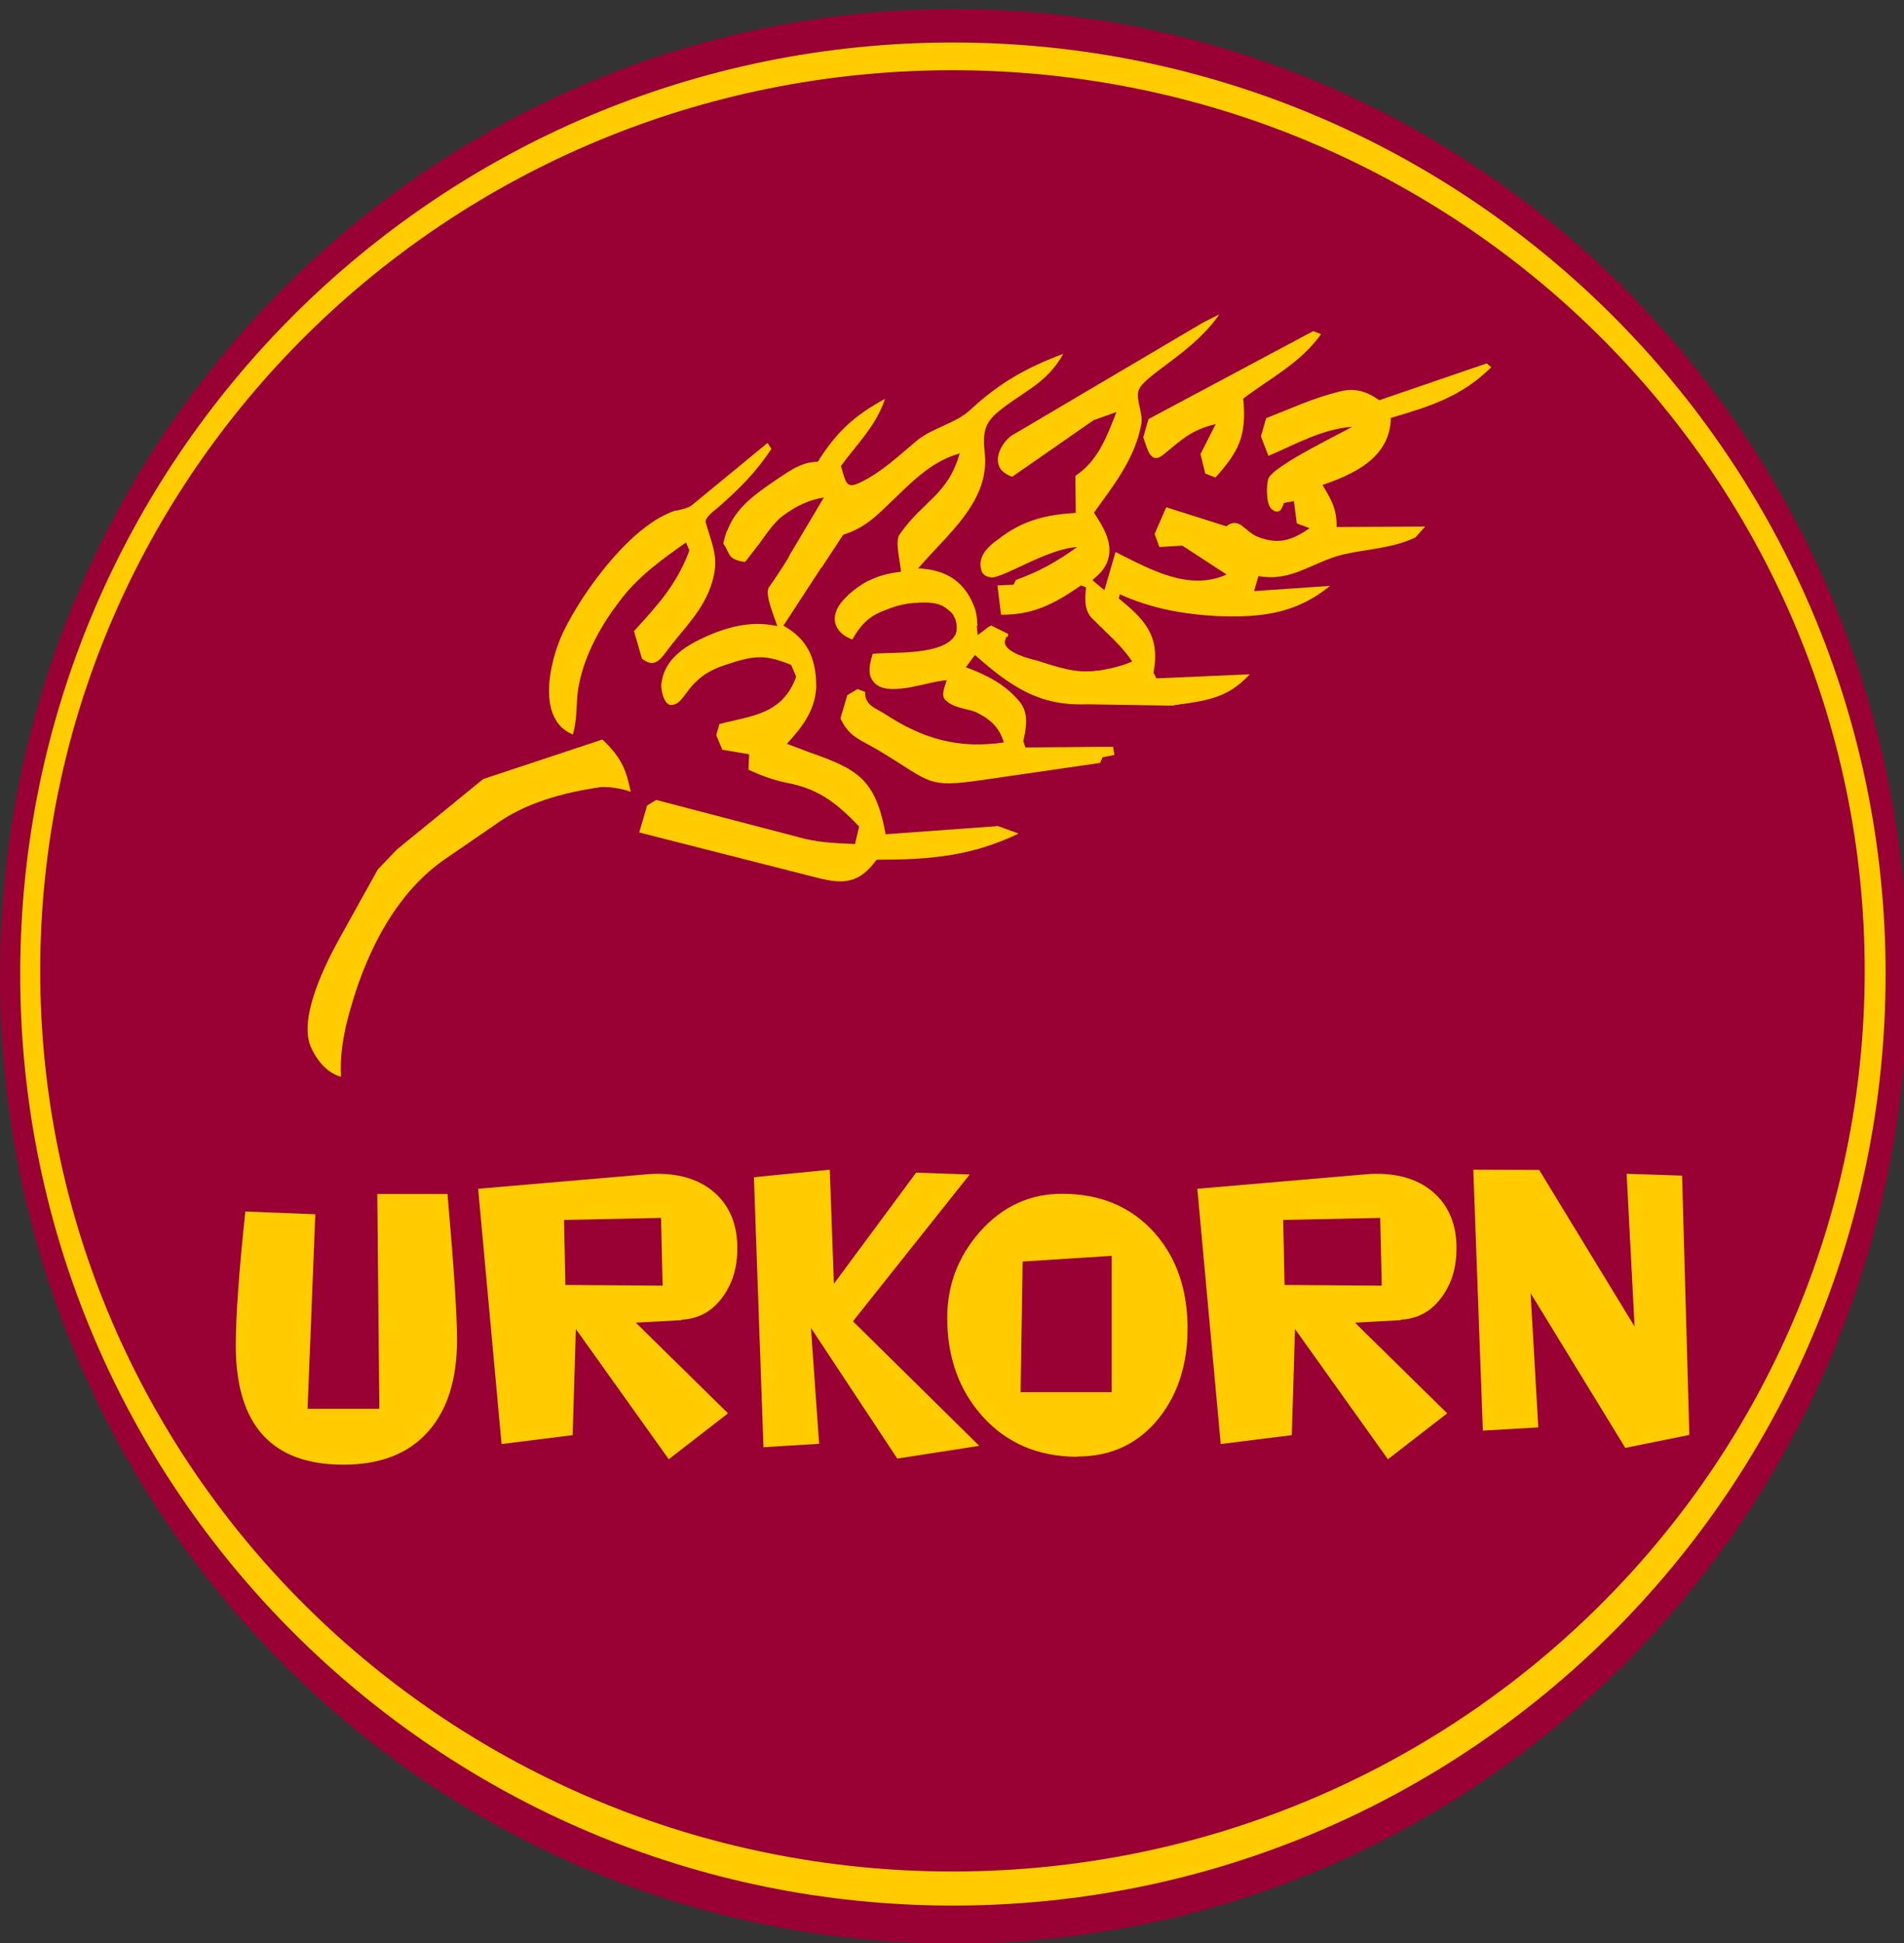 <?xml version="1.0" encoding="UTF-8"?>
<!DOCTYPE svg PUBLIC "-//W3C//DTD SVG 1.1//EN" "http://www.w3.org/Graphics/SVG/1.1/DTD/svg11.dtd">
<!-- Creator: CorelDRAW 2018 (64 Bit) -->
<svg xmlns="http://www.w3.org/2000/svg" xml:space="preserve" width="100%" height="100%" version="1.1" shape-rendering="geometricPrecision" text-rendering="geometricPrecision" image-rendering="optimizeQuality" fill-rule="evenodd" clip-rule="evenodd"
viewBox="0 0 8.382 8.551"
 xmlns:xlink="http://www.w3.org/1999/xlink">
 <rect x="0" y="0" width="8.382" height="8.551" fill="#333333" stroke="none"/>
 <g id="Ebene_x0020_1">
  <path fill="#990033" d="M22.72 -35.238c2.318,0 4.199,1.906 4.199,4.256 0,2.35 -1.88,4.256 -4.199,4.256 -2.319,0 -4.199,-1.906 -4.199,-4.256 0,-2.35 1.88,-4.256 4.199,-4.256z"/>
  <path fill="#FFCC00" d="M22.716 -35.091c2.267,0 4.106,1.836 4.106,4.099 0,2.264 -1.839,4.099 -4.106,4.099 -2.267,0 -4.106,-1.836 -4.106,-4.099 0,-2.264 1.839,-4.099 4.106,-4.099z"/>
  <path fill="#990033" d="M22.714 -34.969c2.218,0 4.016,1.775 4.016,3.963 0,2.188 -1.798,3.963 -4.016,3.963 -2.218,0 -4.016,-1.775 -4.016,-3.963 0,-2.188 1.798,-3.963 4.016,-3.963z"/>
  <path fill="#990033" d="M22.72 -25.713c2.319,0 4.199,1.906 4.199,4.256 0,2.35 -1.88,4.256 -4.199,4.256 -2.318,0 -4.199,-1.906 -4.199,-4.256 0,-2.35 1.88,-4.256 4.199,-4.256z"/>
  <path fill="#FFCC00" d="M22.716 -25.566c2.267,0 4.106,1.836 4.106,4.099 0,2.264 -1.839,4.099 -4.106,4.099 -2.267,0 -4.106,-1.836 -4.106,-4.099 0,-2.264 1.839,-4.099 4.106,-4.099z"/>
  <path fill="#990033" d="M22.714 -25.444c2.218,0 4.016,1.775 4.016,3.963 0,2.188 -1.798,3.963 -4.016,3.963 -2.218,0 -4.016,-1.775 -4.016,-3.963 0,-2.188 1.798,-3.963 4.016,-3.963z"/>
  <path fill="#990033" d="M22.896 -16.541c2.318,0 4.199,1.906 4.199,4.256 0,2.35 -1.88,4.256 -4.199,4.256 -2.318,0 -4.199,-1.906 -4.199,-4.256 0,-2.35 1.88,-4.256 4.199,-4.256z"/>
  <path fill="#FFCC00" d="M22.892 -16.394c2.267,0 4.106,1.836 4.106,4.099 0,2.264 -1.839,4.099 -4.106,4.099 -2.267,0 -4.106,-1.836 -4.106,-4.099 0,-2.264 1.839,-4.099 4.106,-4.099z"/>
  <path fill="#990033" d="M22.891 -16.271c2.218,0 4.016,1.775 4.016,3.963 0,2.188 -1.798,3.963 -4.016,3.963 -2.218,0 -4.016,-1.775 -4.016,-3.963 0,-2.188 1.798,-3.963 4.016,-3.963z"/>
  <path fill="#990033" d="M22.543 -54.111c2.318,0 4.199,1.906 4.199,4.256 0,2.35 -1.88,4.256 -4.199,4.256 -2.318,0 -4.199,-1.906 -4.199,-4.256 0,-2.35 1.88,-4.256 4.199,-4.256z"/>
  <path fill="#FFCC00" d="M22.54 -53.965c2.267,0 4.106,1.836 4.106,4.099 0,2.264 -1.839,4.099 -4.106,4.099 -2.267,0 -4.106,-1.836 -4.106,-4.099 0,-2.264 1.839,-4.099 4.106,-4.099z"/>
  <path fill="#990033" d="M22.538 -53.842c2.218,0 4.016,1.775 4.016,3.963 0,2.188 -1.798,3.963 -4.016,3.963 -2.218,0 -4.016,-1.775 -4.016,-3.963 0,-2.188 1.798,-3.963 4.016,-3.963z"/>
  <path fill="#990033" d="M23.073 -7.192c2.318,0 4.199,1.906 4.199,4.256 0,2.35 -1.88,4.256 -4.199,4.256 -2.318,0 -4.199,-1.906 -4.199,-4.256 0,-2.35 1.88,-4.256 4.199,-4.256z"/>
  <path fill="#FFCC00" d="M23.069 -7.045c2.267,0 4.106,1.836 4.106,4.099 0,2.264 -1.839,4.099 -4.106,4.099 -2.267,0 -4.106,-1.836 -4.106,-4.099 0,-2.264 1.839,-4.099 4.106,-4.099z"/>
  <path fill="#990033" d="M23.067 -6.923c2.218,0 4.016,1.775 4.016,3.963 0,2.188 -1.798,3.963 -4.016,3.963 -2.218,0 -4.016,-1.775 -4.016,-3.963 0,-2.188 1.798,-3.963 4.016,-3.963z"/>
  <path fill="#990033" d="M23.425 2.686c2.318,0 4.199,1.906 4.199,4.256 0,2.35 -1.88,4.256 -4.199,4.256 -2.318,0 -4.199,-1.906 -4.199,-4.256 0,-2.35 1.88,-4.256 4.199,-4.256z"/>
  <path fill="#FFCC00" d="M23.421 2.833c2.267,0 4.106,1.836 4.106,4.099 0,2.264 -1.839,4.099 -4.106,4.099 -2.267,0 -4.106,-1.836 -4.106,-4.099 0,-2.264 1.839,-4.099 4.106,-4.099z"/>
  <path fill="#990033" d="M23.42 2.955c2.218,0 4.016,1.775 4.016,3.963 0,2.188 -1.798,3.963 -4.016,3.963 -2.218,0 -4.016,-1.775 -4.016,-3.963 0,-2.188 1.798,-3.963 4.016,-3.963z"/>
  <path fill="#990033" d="M4.199 0.04c2.318,0 4.199,1.906 4.199,4.256 0,2.35 -1.88,4.256 -4.199,4.256 -2.318,0 -4.199,-1.906 -4.199,-4.256 0,-2.35 1.88,-4.256 4.199,-4.256z"/>
  <path fill="#FFCC00" d="M4.195 0.187c2.267,0 4.106,1.836 4.106,4.099 0,2.264 -1.839,4.099 -4.106,4.099 -2.267,0 -4.106,-1.836 -4.106,-4.099 0,-2.264 1.839,-4.099 4.106,-4.099z"/>
  <path fill="#990033" d="M4.193 0.309c2.218,0 4.016,1.775 4.016,3.963 0,2.188 -1.798,3.963 -4.016,3.963 -2.218,0 -4.016,-1.775 -4.016,-3.963 0,-2.188 1.798,-3.963 4.016,-3.963z"/>
  <path fill="#990033" d="M33.865 48.722c2.318,0 4.199,1.906 4.199,4.256 0,2.35 -1.88,4.256 -4.199,4.256 -2.318,0 -4.199,-1.906 -4.199,-4.256 0,-2.35 1.88,-4.256 4.199,-4.256z"/>
  <path fill="#FFCC00" d="M33.861 48.869c2.267,0 4.106,1.836 4.106,4.099 0,2.264 -1.839,4.099 -4.106,4.099 -2.267,0 -4.106,-1.836 -4.106,-4.099 0,-2.264 1.839,-4.099 4.106,-4.099z"/>
  <path fill="#990033" d="M33.859 48.991c2.218,0 4.016,1.775 4.016,3.963 0,2.188 -1.798,3.963 -4.016,3.963 -2.218,0 -4.016,-1.775 -4.016,-3.963 0,-2.188 1.798,-3.963 4.016,-3.963z"/>
  <path fill="#990033" d="M34.615 58.315c2.318,0 4.199,1.906 4.199,4.256 0,2.35 -1.88,4.256 -4.199,4.256 -2.319,0 -4.199,-1.906 -4.199,-4.256 0,-2.35 1.88,-4.256 4.199,-4.256z"/>
  <path fill="#FFCC00" d="M34.612 58.462c2.267,0 4.106,1.836 4.106,4.099 0,2.264 -1.839,4.099 -4.106,4.099 -2.267,0 -4.106,-1.836 -4.106,-4.099 0,-2.264 1.839,-4.099 4.106,-4.099z"/>
  <path fill="#990033" d="M34.61 58.584c2.218,0 4.016,1.775 4.016,3.963 0,2.188 -1.798,3.963 -4.016,3.963 -2.218,0 -4.016,-1.775 -4.016,-3.963 0,-2.188 1.798,-3.963 4.016,-3.963z"/>
  <path fill="#990033" d="M22.81 -44.983c2.319,0 4.199,1.906 4.199,4.256 0,2.35 -1.88,4.256 -4.199,4.256 -2.318,0 -4.199,-1.906 -4.199,-4.256 0,-2.35 1.88,-4.256 4.199,-4.256z"/>
  <path fill="#FFCC00" d="M22.806 -44.836c2.267,0 4.106,1.836 4.106,4.099 0,2.264 -1.839,4.099 -4.106,4.099 -2.267,0 -4.106,-1.836 -4.106,-4.099 0,-2.264 1.839,-4.099 4.106,-4.099z"/>
  <path fill="#990033" d="M22.804 -44.714c2.218,0 4.016,1.775 4.016,3.963 0,2.188 -1.798,3.963 -4.016,3.963 -2.218,0 -4.016,-1.775 -4.016,-3.963 0,-2.188 1.798,-3.963 4.016,-3.963z"/>
  <g id="_2329104928128">
   <g>
    <path fill="#FFCC00" d="M32.844 52.224c0.499,0.475 1.16,1.147 1.683,1.572 0.088,0.072 0.181,0.132 0.268,0.2l-0.071 1.323c-0.067,0.024 -1.579,0.024 -1.728,0.007l-0.17 -3.07 -0.014 -0.061 0.032 0.028zm2.052 -0.73l0.038 -0.014 -0.016 0.086 -0.107 2.029c-0.132,-0.135 -0.43,-0.338 -0.61,-0.544 -0.188,-0.216 -0.936,-0.922 -1.178,-1.143 -0.152,-0.139 -0.23,-0.117 -0.241,-0.334 -0.009,-0.186 -0.024,-0.373 -0.031,-0.558 0.127,-0.127 0.439,-0.208 0.62,-0.164 0.405,0.098 0.398,0.635 0.87,0.743 0.221,0.05 0.462,-0.007 0.654,-0.102zm-2.436 -1.172l0.082 1.174c-0.185,-0.102 -0.308,-0.254 -0.544,-0.356 -0.158,-0.068 -0.631,-0.217 -0.758,-0.072 0.044,0.082 0.289,0.11 0.524,0.241 0.16,0.089 0.787,0.533 0.814,0.698 0.032,0.199 0.035,0.512 0.05,0.724 0.065,0.954 0.121,1.917 0.199,2.869l2.058 0 0.102 -1.495c0.134,0.036 0.25,0.128 0.553,0.194 0.146,0.032 0.521,0.074 0.625,-0.052 -0.064,-0.095 -0.239,-0.003 -0.641,-0.18 -0.129,-0.057 -0.408,-0.224 -0.506,-0.315l0.22 -3.469 -2.777 0.04z"/>
    <path fill="#990033" d="M36.51 55.263c-0.185,0.191 -0.389,0.362 -0.61,0.509l0.185 0c0.151,-0.109 0.293,-0.229 0.425,-0.359l0 -0.15zm-4.714 0.509c-0.222,-0.148 -0.426,-0.319 -0.611,-0.51l0 0.15c0.134,0.13 0.278,0.251 0.429,0.36l0.181 0zm-0.611 -5.701c0.017,-0.017 0.034,-0.034 0.051,-0.051l-0.051 0 0 0.051zm5.277 -0.051c0.016,0.016 0.032,0.032 0.048,0.048l0 -0.048 -0.048 0z"/>
   </g>
   <g>
    <path fill="#990033" d="M35.236 50.282l-0.22 3.469c0.099,0.091 0.377,0.258 0.506,0.315 0.402,0.177 0.577,0.085 0.641,0.18 -0.103,0.126 -0.479,0.084 -0.625,0.052 -0.303,-0.066 -0.419,-0.157 -0.553,-0.194l-0.102 1.495 -2.058 0c-0.078,-0.952 -0.134,-1.915 -0.199,-2.869 -0.015,-0.212 -0.018,-0.525 -0.05,-0.724 -0.027,-0.165 -0.654,-0.609 -0.814,-0.698 -0.235,-0.131 -0.48,-0.159 -0.524,-0.241 0.127,-0.145 0.6,0.004 0.758,0.072 0.236,0.102 0.359,0.254 0.544,0.356l-0.082 -1.174 2.777 -0.04zm-4 -0.262l5.226 0c0.016,0.016 0.032,0.032 0.048,0.048l0 5.194c-0.185,0.191 -0.389,0.362 -0.61,0.509l-4.103 0c-0.222,-0.148 -0.426,-0.319 -0.611,-0.51l0 -5.191c0.017,-0.017 0.034,-0.034 0.051,-0.051z"/>
    <path fill="#990033" fill-rule="nonzero" d="M35.247 50.283l-0.219 3.464c0.046,0.042 0.13,0.099 0.218,0.155 0.103,0.064 0.213,0.125 0.281,0.155 0.221,0.098 0.373,0.113 0.476,0.123 0.086,0.009 0.138,0.014 0.17,0.06l0.004 0.006 -0.005 0.006c-0.043,0.053 -0.131,0.078 -0.23,0.086 -0.146,0.012 -0.317,-0.011 -0.405,-0.03 -0.193,-0.042 -0.31,-0.094 -0.404,-0.136l0 0c-0.05,-0.022 -0.093,-0.041 -0.137,-0.054l-0.101 1.482 -0.001 0.01 -0.01 0 -2.058 0 -0.01 0 -0.001 -0.01c-0.055,-0.672 -0.099,-1.351 -0.144,-2.028 -0.018,-0.28 -0.037,-0.561 -0.056,-0.841 -0.004,-0.066 -0.008,-0.144 -0.012,-0.224 -0.008,-0.174 -0.016,-0.363 -0.038,-0.499 -0.01,-0.062 -0.112,-0.168 -0.242,-0.279 -0.202,-0.173 -0.47,-0.357 -0.567,-0.411 -0.108,-0.06 -0.218,-0.098 -0.31,-0.13 -0.11,-0.038 -0.193,-0.067 -0.218,-0.115l-0.004 -0.006 0.005 -0.005c0.053,-0.06 0.159,-0.073 0.279,-0.061 0.181,0.017 0.394,0.089 0.491,0.131 0.139,0.06 0.239,0.137 0.335,0.211 0.063,0.048 0.124,0.096 0.193,0.136l-0.08 -1.154 -0.001 -0.011 0.011 -0 2.777 -0.04 0.011 -0 -0.001 0.011zm-4.026 -0.263l0.03 0c-0.022,0.022 -0.044,0.044 -0.066,0.066l0 -0.03c0.012,-0.012 0.024,-0.024 0.035,-0.036zm5.226 0l0.03 0c0.011,0.011 0.022,0.022 0.033,0.033l0 0.03c-0.021,-0.021 -0.042,-0.043 -0.063,-0.064zm0.063 5.228l0 0.031c-0.063,0.064 -0.128,0.126 -0.195,0.186 -0.125,0.111 -0.258,0.214 -0.396,0.308l-0.038 0c0.148,-0.098 0.288,-0.206 0.42,-0.324 0.072,-0.064 0.142,-0.131 0.209,-0.201zm-4.694 0.524l-0.038 0c-0.214,-0.144 -0.413,-0.31 -0.592,-0.494l0 -0.03c0.189,0.197 0.4,0.373 0.63,0.525zm3.191 -2.022l0.219 -3.458 -2.754 0.04 0.081 1.163 0.001 0.019 -0.017 -0.009c-0.078,-0.043 -0.144,-0.094 -0.213,-0.147 -0.095,-0.073 -0.194,-0.15 -0.331,-0.209 -0.095,-0.041 -0.306,-0.112 -0.485,-0.129 -0.11,-0.01 -0.207,-0.001 -0.256,0.049 0.026,0.037 0.103,0.064 0.203,0.099 0.092,0.032 0.204,0.071 0.313,0.132 0.098,0.054 0.367,0.239 0.57,0.413 0.133,0.114 0.238,0.224 0.249,0.292 0.022,0.137 0.031,0.327 0.038,0.501 0.004,0.08 0.007,0.157 0.012,0.224 0.019,0.279 0.037,0.56 0.056,0.841 0.044,0.673 0.088,1.347 0.143,2.018l2.038 0 0.101 -1.485 0.001 -0.013 0.012 0.003c0.05,0.014 0.097,0.035 0.152,0.059l0 0c0.093,0.041 0.21,0.093 0.4,0.135 0.087,0.019 0.256,0.042 0.399,0.029 0.09,-0.007 0.169,-0.028 0.21,-0.072 -0.027,-0.032 -0.074,-0.037 -0.149,-0.045 -0.104,-0.011 -0.258,-0.026 -0.482,-0.125 -0.069,-0.03 -0.18,-0.092 -0.284,-0.156 -0.092,-0.057 -0.178,-0.117 -0.225,-0.161l-0.004 -0.003 0 -0.005z"/>
    <path fill="#990033" d="M36.51 55.413c-0.133,0.13 -0.275,0.249 -0.425,0.359l0.376 0c0.016,-0.014 0.033,-0.028 0.049,-0.043l0 -0.316zm-4.895 0.359c-0.152,-0.11 -0.295,-0.23 -0.429,-0.36l0 0.312c0.019,0.016 0.038,0.032 0.057,0.048l0.372 0z"/>
    <path fill="#990033" d="M32.827 52.257l0.17 3.07c0.149,0.016 1.66,0.016 1.728,-0.007l0.071 -1.323c-0.088,-0.068 -0.18,-0.129 -0.268,-0.2 -0.522,-0.425 -1.183,-1.097 -1.683,-1.572l-0.017 0.032z"/>
    <path fill="#990033" d="M34.918 51.567c-0.005,-0.074 0.004,-0.036 -0.022,-0.073 -0.192,0.095 -0.433,0.152 -0.654,0.102 -0.472,-0.108 -0.465,-0.645 -0.87,-0.743 -0.182,-0.044 -0.493,0.037 -0.62,0.164 0.007,0.186 0.022,0.372 0.031,0.558 0.011,0.217 0.089,0.195 0.241,0.334 0.242,0.221 0.99,0.926 1.178,1.143 0.179,0.206 0.478,0.409 0.61,0.544l0.107 -2.029z"/>
   </g>
   <path fill="#A1C58C" d="M34.918 51.567l0.016 -0.086 -0.038 0.014c0.026,0.036 0.017,-0.002 0.022,0.073z"/>
   <polygon fill="#ADCC99" points="32.827,52.257 32.844,52.224 32.812,52.196 "/>
  </g>
  <path fill="#FFCC00" fill-rule="nonzero" d="M21.393 -13.05c-0.186,0 -0.338,-0.064 -0.454,-0.193 -0.112,-0.124 -0.168,-0.28 -0.168,-0.469 0,-0.156 0.052,-0.293 0.155,-0.41 0.107,-0.121 0.238,-0.182 0.393,-0.182 0.184,0 0.331,0.062 0.441,0.185 0.106,0.118 0.159,0.271 0.159,0.458 0,0.168 -0.044,0.309 -0.134,0.423 -0.098,0.125 -0.229,0.187 -0.392,0.187zm0.164 -0.959l-0.425 0.027 -0.009 0.623 0.434 0 0 -0.65z"/>
  <polygon id="1" fill="#FFCC00" fill-rule="nonzero" points="22.676,-13.09 22.659,-13.597 22.275,-13.597 22.309,-13.104 22.044,-13.089 21.998,-14.418 22.362,-14.417 22.38,-13.909 22.765,-13.905 22.73,-14.403 22.995,-14.418 23.042,-13.089 "/>
  <polygon id="2" fill="#FFCC00" fill-rule="nonzero" points="23.869,-13.092 23.416,-13.83 23.453,-13.189 23.188,-13.174 23.142,-14.418 23.457,-14.417 23.912,-13.671 23.874,-14.399 24.139,-14.39 24.173,-13.153 "/>
  <polygon id="3" fill="#FFCC00" fill-rule="nonzero" points="24.661,-14.089 24.661,-13.883 25.066,-13.88 25.068,-13.618 24.555,-13.598 24.562,-13.387 25.155,-13.403 25.14,-13.052 24.322,-13.034 24.274,-14.409 25.188,-14.408 25.188,-14.102 "/>
  <polygon id="4" fill="#FFCC00" fill-rule="nonzero" points="21.63,-10.474 21.613,-10.982 21.229,-10.982 21.263,-10.489 20.998,-10.473 20.952,-11.803 21.316,-11.802 21.334,-11.293 21.719,-11.289 21.684,-11.787 21.949,-11.803 21.996,-10.473 "/>
  <polygon id="5" fill="#FFCC00" fill-rule="nonzero" points="22.483,-11.474 22.483,-11.268 22.889,-11.264 22.89,-11.003 22.377,-10.983 22.384,-10.771 22.977,-10.788 22.962,-10.436 22.144,-10.419 22.096,-11.794 23.01,-11.792 23.01,-11.487 "/>
  <polygon id="6" fill="#FFCC00" fill-rule="nonzero" points="23.995,-11.402 23.395,-11.389 23.415,-11.194 23.895,-11.197 23.87,-10.947 23.462,-10.924 23.521,-10.467 23.11,-10.442 23.141,-11.697 24.038,-11.72 "/>
  <polygon id="7" fill="#FFCC00" fill-rule="nonzero" points="24.499,-11.474 24.499,-11.268 24.905,-11.264 24.906,-11.003 24.393,-10.983 24.4,-10.771 24.994,-10.788 24.978,-10.436 24.16,-10.419 24.113,-11.794 25.026,-11.792 25.026,-11.487 "/>
  <g id="_2329104924736">
   <g>
    <path fill="#4F8F00" d="M21.785 -30.432l0.003 0.003c-0,-0 -0.004,-0.002 -0.003,-0.003zm-0.047 -0.694l0.056 0 0 0.009 -0.056 0 0 -0.009zm-0.216 -1.66c0.116,0.027 0.601,0.355 0.742,0.468 0.019,0.015 0.032,0.026 0.052,0.042 0.229,0.185 0.322,0.288 0.517,0.496 0.109,0.117 0.302,0.393 0.387,0.533 0.234,0.389 0.353,0.704 0.48,1.133 0.113,0.383 0.132,0.431 -0.227,0.433 -0.142,0.001 -0.463,-0.057 -0.626,-0.087 -0.038,-0.007 -0.057,0.001 -0.077,-0.026 0.137,0 0.506,-0.042 0.675,-0.056 0,-0.052 -0.012,-0.113 -0.018,-0.16 -0.022,-0.162 -0.049,-0.284 -0.109,-0.435 -0.205,-0.514 -0.666,-0.559 -1.188,-0.623l-0.327 -0.049c0.113,0 0.191,0.008 0.3,0.009l0.299 0.019c0.202,0 0.4,0.028 0.601,0.028 -0.01,-0.122 -0.113,-0.332 -0.18,-0.43 -0.051,-0.074 -0.145,-0.193 -0.213,-0.247 -0.033,-0.027 -0.054,-0.048 -0.087,-0.072 -0.308,-0.229 -0.481,-0.275 -0.809,-0.372 -0.003,-0.001 -0.011,-0.004 -0.014,-0.005l-0.019 -0.009c0.096,0 0.169,0.009 0.272,0.009 0.102,0 0.169,0.009 0.272,0.009 -0.028,-0.042 -0.597,-0.519 -0.661,-0.568 -0.026,-0.02 -0.025,-0.015 -0.043,-0.042zm0 0l0 0zm-0.75 -0.553c0,0.635 0.035,1.042 0.322,1.582 0.094,0.177 0.169,0.229 0.231,0.322 -0.08,0 -0.307,-0.038 -0.413,-0.047 0.007,0.084 0.099,0.272 0.134,0.344 0.11,0.222 0.256,0.364 0.44,0.517 0.044,0.037 0.091,0.065 0.139,0.096 0.056,0.037 0.112,0.06 0.15,0.094l-0.356 -0.075c0.052,0.099 0.284,0.348 0.356,0.403 0.035,0.027 0.066,0.057 0.102,0.086 0.059,0.048 0.213,0.152 0.283,0.186l0.33 0.149c0.3,0.113 0.728,0.161 1.049,0.161 0.141,0 0.224,-0.089 0.275,-0.184 0.188,-0.347 0.297,-0.656 0.297,-1.101 0,-0.538 -0.202,-1.002 -0.469,-1.351 -0.017,-0.022 -0.03,-0.034 -0.047,-0.056 -0.141,-0.183 -0.339,-0.317 -0.527,-0.439l-0.255 -0.129c-0.129,-0.054 -0.303,-0.111 -0.441,-0.141 -0.218,-0.047 -0.422,-0.091 -0.619,-0.16 -0.287,-0.1 -0.499,-0.236 -0.743,-0.411l-0.22 -0.174c-0.001,0.041 -0.007,0.033 -0.009,0.075l-0.009 0.253z"/>
    <path fill="#4F8F00" d="M24.158 -31.435c0.083,0.354 0.075,0.431 0.075,0.778 0,0.133 -0.029,0.316 -0.054,0.424l-0.105 0.373c0.106,0 0.318,-0.054 0.41,-0.097 0.04,-0.019 0.074,-0.036 0.113,-0.056 0.11,-0.059 0.297,-0.226 0.35,-0.325 -0.06,0 -0.102,0.023 -0.159,0.028 0.01,-0.009 0.001,-0.002 0.016,-0.012 0.155,-0.104 0.23,-0.147 0.334,-0.332 0.019,-0.033 0.062,-0.13 0.063,-0.172 -0.078,0 -0.131,0.013 -0.197,0.019 0.035,-0.052 0.073,-0.095 0.109,-0.154 0.033,-0.054 0.063,-0.123 0.085,-0.187 0.089,-0.261 0.078,-0.439 0.078,-0.71 0,-0.032 -0.007,-0.036 -0.009,-0.066 -0.168,0.112 -0.232,0.207 -0.501,0.297 -0.229,0.076 -0.368,0.065 -0.606,0.191z"/>
   </g>
  </g>
  <polygon fill="#FFCC00" fill-rule="nonzero" points="21.545,-28.034 21.406,-28.055 21.155,-28.86 21.359,-28.891 21.473,-28.378 21.616,-28.88 21.867,-28.864 "/>
  <polygon id="1" fill="#FFCC00" fill-rule="nonzero" points="22.156,-28.687 22.156,-28.551 22.423,-28.549 22.424,-28.376 22.086,-28.363 22.091,-28.224 22.482,-28.234 22.472,-28.003 21.932,-27.991 21.901,-28.898 22.503,-28.897 22.503,-28.695 "/>
  <path id="2" fill="#FFCC00" fill-rule="nonzero" d="M23.151 -27.999l0 -0.077c-0.074,0.051 -0.146,0.077 -0.215,0.077 -0.125,0 -0.228,-0.042 -0.308,-0.124 -0.079,-0.082 -0.118,-0.185 -0.118,-0.311 0,-0.105 0.036,-0.195 0.108,-0.271 0.073,-0.078 0.162,-0.117 0.267,-0.117 0.095,0 0.178,0.025 0.249,0.075 0.073,0.052 0.122,0.123 0.147,0.213l-0.232 0.017 0 -0.11 -0.289 0.017 -0.007 0.409 0.297 0 0 -0.108 -0.154 -0.004 0.008 -0.074 0.391 -0.004 0 0.395 -0.142 0z"/>
  <path id="3" fill="#FFCC00" fill-rule="nonzero" d="M23.876 -28.102l-0.036 -0.182 -0.149 0 -0.006 0.271 -0.328 -0.004 0.106 -0.804 0.542 -0.058 0.145 0.743 -0.275 0.034zm-0.041 -0.554l-0.223 0 0.007 0.236 0.25 -0.004 -0.033 -0.231z"/>
  <polygon id="4" fill="#FFCC00" fill-rule="nonzero" points="24.661,-28.029 24.362,-28.516 24.387,-28.093 24.212,-28.083 24.182,-28.904 24.389,-28.903 24.689,-28.411 24.664,-28.891 24.839,-28.885 24.862,-28.07 "/>
  <path fill="#FFCC00" fill-rule="nonzero" d="M1.512 6.445c-0.316,0 -0.474,-0.175 -0.474,-0.525 0,-0.128 0.014,-0.324 0.042,-0.589l0.308 0.012 -0.034 0.856 0.316 0 -0.009 -0.945 0.309 0c0.028,0.317 0.042,0.531 0.042,0.641 0,0.17 -0.04,0.302 -0.121,0.397 -0.086,0.102 -0.213,0.153 -0.379,0.153z"/>
  <path id="1" fill="#FFCC00" fill-rule="nonzero" d="M3.001 5.809l-0.202 0.011 0.406 0.399 -0.261 0.202 -0.409 -0.573 -0.014 0.467 -0.313 0.039 -0.103 -1.123 0.744 -0.064c0.012,-0.001 0.027,-0.002 0.046,-0.002 0.104,0 0.189,0.028 0.252,0.084 0.066,0.059 0.099,0.14 0.099,0.244 0,0.081 -0.02,0.151 -0.061,0.209 -0.046,0.066 -0.107,0.101 -0.184,0.105zm-0.091 -0.45l-0.427 0.009 0.006 0.286 0.428 0.003 -0.007 -0.298z"/>
  <polygon id="2" fill="#FFCC00" fill-rule="nonzero" points="3.95,6.418 3.57,5.843 3.606,6.353 3.361,6.368 3.319,5.18 3.653,5.147 3.671,5.649 4.033,5.16 4.269,5.168 3.755,5.814 4.311,6.362 "/>
  <path id="3" fill="#FFCC00" fill-rule="nonzero" d="M4.743 6.41c-0.172,0 -0.311,-0.059 -0.418,-0.178 -0.103,-0.115 -0.155,-0.259 -0.155,-0.433 0,-0.144 0.048,-0.27 0.143,-0.378 0.099,-0.112 0.219,-0.168 0.362,-0.168 0.17,0 0.305,0.057 0.407,0.171 0.097,0.109 0.146,0.25 0.146,0.422 0,0.155 -0.041,0.285 -0.123,0.39 -0.09,0.115 -0.211,0.173 -0.362,0.173zm0.151 -0.884l-0.392 0.025 -0.009 0.575 0.401 0 0 -0.599z"/>
  <path id="4" fill="#FFCC00" fill-rule="nonzero" d="M6.167 5.809l-0.202 0.011 0.406 0.399 -0.261 0.202 -0.409 -0.573 -0.014 0.467 -0.313 0.039 -0.103 -1.123 0.744 -0.064c0.012,-0.001 0.027,-0.002 0.046,-0.002 0.104,0 0.189,0.028 0.252,0.084 0.066,0.059 0.099,0.14 0.099,0.244 0,0.081 -0.02,0.151 -0.061,0.209 -0.046,0.066 -0.107,0.101 -0.184,0.105zm-0.091 -0.45l-0.427 0.009 0.006 0.286 0.428 0.003 -0.007 -0.298z"/>
  <polygon id="5" fill="#FFCC00" fill-rule="nonzero" points="7.155,6.371 6.738,5.69 6.772,6.281 6.528,6.295 6.486,5.147 6.776,5.148 7.196,5.837 7.161,5.165 7.405,5.173 7.437,6.314 "/>
  <path fill="#FFCC00" fill-rule="nonzero" d="M21.128 -47.889c-0.046,0.019 -0.126,0.054 -0.239,0.105 -0.083,0.038 -0.124,0.094 -0.125,0.167l0.674 -0.017 -0.018 0.344 -1.1 -0.008c0,-0.314 0.11,-0.545 0.329,-0.692 0.072,-0.049 0.16,-0.093 0.264,-0.131 0.016,-0.005 0.046,-0.017 0.088,-0.034 0.054,-0.023 0.081,-0.05 0.081,-0.082 0,-0.074 -0.002,-0.178 -0.006,-0.312l-0.392 0 0 0.26 -0.384 0c0.007,-0.174 0.066,-0.323 0.179,-0.447 0.118,-0.13 0.262,-0.195 0.433,-0.195 0.174,0 0.311,0.055 0.409,0.165 0.094,0.105 0.141,0.247 0.141,0.423 0,0.2 -0.111,0.351 -0.333,0.454z"/>
  <polygon id="1" fill="#FFCC00" fill-rule="nonzero" points="22.645,-47.313 22.265,-47.313 22.267,-47.891 21.587,-47.901 21.595,-48.822 21.977,-48.82 21.969,-48.239 22.394,-48.239 22.38,-48.805 22.657,-48.822 "/>
  <polygon id="2" fill="#FFCC00" fill-rule="nonzero" points="24.411,-47.255 24.39,-47.905 23.898,-47.905 23.941,-47.274 23.602,-47.254 23.544,-48.956 24.009,-48.955 24.032,-48.304 24.524,-48.298 24.48,-48.936 24.82,-48.956 24.879,-47.254 "/>
  <g id="_2329104922944">
   <path fill="#FFCC00" d="M22.865 -51.137c0.011,0.017 0.1,0.079 0.125,0.099 0.128,0.106 0.23,0.239 0.301,0.388 0.12,0.249 0.161,0.457 0.185,0.732l-1.773 0.001c0.08,-0.973 0.568,-1.153 0.61,-1.219 -0.059,-0.07 -0.254,-0.136 -0.426,-0.487 -0.111,-0.227 -0.172,-0.477 -0.184,-0.731l1.772 -0.001c-0.005,0.244 -0.08,0.515 -0.184,0.732 -0.049,0.103 -0.11,0.186 -0.18,0.274 -0.069,0.087 -0.217,0.18 -0.246,0.213zm-1.518 1.767l2.484 0 -0.002 -0.331 -0.134 -0.001c-0.007,-0.075 0.001,-0.16 -0.005,-0.238 -0.027,-0.377 -0.132,-0.774 -0.373,-1.072l-0.109 -0.124c0.042,-0.06 0.112,-0.104 0.208,-0.266 0.178,-0.302 0.244,-0.57 0.273,-0.915 0.006,-0.076 -0.001,-0.158 0.006,-0.232l0.135 -0 0 -0.331 -2.484 0 0 0.331 0.135 0c0.006,0.075 0.001,0.159 0.006,0.235 0.026,0.409 0.155,0.802 0.424,1.115 0.017,0.02 0.043,0.042 0.058,0.063 -0.014,0.02 -0.04,0.04 -0.055,0.06 -0.063,0.081 -0.088,0.097 -0.153,0.206 -0.161,0.27 -0.263,0.616 -0.274,0.928 -0.003,0.076 0.002,0.167 -0.005,0.24l-0.134 0.001 -0.002 0.331z"/>
   <path fill="#FFCC00" d="M23.267 -49.978c0.022,-0.148 -0.145,-0.268 -0.234,-0.352l-0.077 -0.069c-0.129,-0.108 -0.116,-0.112 -0.281,-0.157 -0.014,-0.091 0.026,-0.623 0.112,-0.71 0.043,-0.044 0.104,-0.074 0.152,-0.123 0.196,-0.202 0.295,-0.514 0.306,-0.795l-1.31 0c0.009,0.276 0.1,0.635 0.319,0.816 0.088,0.073 0.126,0.057 0.165,0.121 0.101,0.166 0.154,0.508 0.144,0.697 -0.146,0.025 -0.257,0.129 -0.367,0.218 -0.082,0.066 -0.237,0.23 -0.221,0.353l1.293 0z"/>
  </g>
  <path fill="#FFCC00" d="M24.154 -20.744c0.068,-0.007 0.127,-0.003 0.178,0.007 0.221,0.067 0.431,0.155 0.581,0.291l0.252 0.213c0.247,0.208 0.38,0.529 0.409,0.909 0.003,0.078 0.002,0.15 -0.023,0.245 0.054,-0.002 0.136,-0.028 0.206,-0.114 0.117,-0.147 -0.039,-0.502 -0.066,-0.572l-0.144 -0.349 -0.089 -0.115 -0.431 -0.428 -0.653 -0.311c-0.043,0.023 -0.104,0.059 -0.142,0.102 -0.036,0.038 -0.055,0.081 -0.077,0.121z"/>
  <path fill="#FFCC00" d="M24.216 -22.125c-0.037,-0.023 -0.088,-0.033 -0.121,-0.057l-0.381 -0.38 -0.029 0.025c0.072,0.137 0.147,0.227 0.253,0.339 0.024,0.023 0.061,0.055 0.06,0.092l0.218 -0.018z"/>
  <path fill="#FFCC00" d="M23.861 -22.09c-0.021,-0.117 -0.118,-0.204 -0.208,-0.282 -0.078,-0.063 -0.146,-0.133 -0.25,-0.151 -0.081,-0.167 -0.168,-0.261 -0.327,-0.371 0.024,0.138 0.118,0.246 0.188,0.368 -0.048,0.079 -0.055,0.106 -0.131,0.058 -0.111,-0.07 -0.193,-0.164 -0.279,-0.252 -0.081,-0.084 -0.209,-0.125 -0.283,-0.204 -0.145,-0.165 -0.291,-0.266 -0.486,-0.367 0.07,0.169 0.206,0.225 0.33,0.355 0.056,0.061 0.057,0.108 0.03,0.19 -0.092,0.236 0.133,0.443 0.266,0.635 -0.141,-0.019 -0.267,0.002 -0.358,0.118 -0.028,0.035 -0.035,0.062 -0.046,0.1l0.142 -0.018c0.014,-0.017 0.029,-0.025 0.049,-0.032 0.055,-0.028 0.137,-0.012 0.193,0.002l0.32 -0.041c-0.065,-0.049 -0.127,-0.073 -0.205,-0.094 0.01,-0.043 0.067,-0.139 0.046,-0.178 -0.105,-0.19 -0.239,-0.236 -0.268,-0.452 0.17,0.072 0.262,0.202 0.381,0.338 0.069,0.08 0.118,0.126 0.215,0.171l0.093 0.181 0.2 -0.025 -0.143 -0.316c0.084,0.026 0.153,0.069 0.22,0.129 0.049,0.046 0.078,0.105 0.112,0.163l0.2 -0.025z"/>
  <polygon fill="#FFCC00" points="22.254,-21.887 22.229,-21.91 22.12,-21.885 22.122,-21.87 "/>
  <path fill="#FFCC00" d="M21.627 -21.781c-0.067,-0.018 -0.195,-0.059 -0.254,-0.099 0.082,-0.068 0.168,-0.105 0.262,-0.158 0.066,-0.029 0.075,-0.083 0.082,-0.151l0.032 -0.004c0.144,0.123 0.255,0.192 0.435,0.222l0.051 -0.137 -0.093 -0.019 -0.009 -0.025c-0.126,-0.062 -0.22,-0.129 -0.323,-0.22 0.176,0.04 0.393,0.222 0.469,0.233 0.032,0.001 0.058,-0.002 0.07,-0.035 0.029,-0.061 -0.032,-0.121 -0.074,-0.158 -0.122,-0.115 -0.257,-0.166 -0.422,-0.203l0.041 -0.177c-0.114,-0.095 -0.14,-0.207 -0.174,-0.349l0.126 0.062 0.415 0.355c0.053,-0.007 0.093,-0.022 0.102,-0.076 0.004,-0.048 -0.03,-0.106 -0.071,-0.132l-0.983 -0.727 -0.088 -0.057c0.107,0.201 0.351,0.353 0.389,0.437 0.022,0.049 -0.049,0.116 -0.047,0.173 0.001,0.172 0.102,0.327 0.185,0.473 -0.072,0.061 -0.153,0.134 -0.124,0.23 0.011,0.04 0.041,0.068 0.066,0.096l-0.081 0.036 -0.026 -0.195c-0.218,0.048 -0.465,0.116 -0.668,-0.004l0.287 -0.094 0.132 0.03 0.041 -0.057 -0.04 -0.141 -0.37 0.031c-0.024,-0.023 -0.047,-0.031 -0.083,-0.021 -0.041,0.016 -0.07,0.035 -0.117,0.041 -0.121,0.015 -0.195,-0.017 -0.285,-0.095l0.079 -0.01 0.04 -0.104 0.056 0.019c0.005,0.036 0.019,0.06 0.059,0.045 0.041,-0.011 0.061,-0.107 0.056,-0.143 -0.009,-0.067 -0.41,-0.314 -0.434,-0.337 0.171,0.041 0.307,0.139 0.457,0.224l0.063 -0.086 -0.012 -0.092c-0.126,-0.068 -0.254,-0.145 -0.395,-0.201 -0.085,-0.036 -0.159,-0.032 -0.246,-0l-0.588 -0.286 -0.03 0.014c0.146,0.175 0.322,0.252 0.532,0.345 -0.038,0.198 0.17,0.313 0.33,0.392 -0.067,0.061 -0.109,0.103 -0.125,0.188l-0.514 -0.092 0.046 0.062c0.128,0.078 0.265,0.102 0.4,0.153 0.18,0.071 0.27,0.185 0.474,0.191l0.01 0.077 -0.435 -0.102c0.172,0.172 0.377,0.224 0.627,0.26 0.206,0.026 0.394,0.029 0.587,-0.006l0.003 0.021c-0.167,0.073 -0.281,0.135 -0.278,0.322l-0.024 0.024 -0.539 -0.115c0.052,0.067 0.106,0.112 0.185,0.149 0.051,0.025 0.156,0.058 0.211,0.072l0.554 -0.069z"/>
  <path fill="#FFCC00" d="M20.606 -23.648c0.091,0.161 0.254,0.266 0.388,0.39 -0.062,0.18 -0.024,0.264 0.081,0.408l0.063 -0.008 0.047 -0.089 -0.059 -0.16c0.141,0.055 0.18,0.108 0.278,0.205 0.061,0.055 0.094,-0.017 0.13,-0.069l-0.012 -0.092 -0.868 -0.59 -0.047 0.006z"/>
  <path fill="#FFCC00" d="M24.186 -22.14c0.234,0.112 0.446,0.465 0.525,0.695 0.054,0.166 0.065,0.452 -0.16,0.485 -0.012,-0.092 0.02,-0.17 0.015,-0.253 -0.004,-0.151 -0.073,-0.309 -0.148,-0.43 -0.083,-0.141 -0.209,-0.25 -0.33,-0.355l-0.027 0.035c0.04,0.178 0.13,0.297 0.24,0.445l-0.074 0.124c-0.071,0.03 -0.101,0.002 -0.136,-0.061 -0.075,-0.126 -0.175,-0.234 -0.195,-0.383 -0.016,-0.118 0.034,-0.17 0.096,-0.272 0.009,-0.012 0.002,-0.013 0.005,-0.024l0.19 -0.006z"/>
  <path fill="#FFCC00" d="M23.859 -22.101c0.008,0.02 0.007,0.048 0.01,0.068 -0.02,0.013 -0.037,0.041 -0.057,0.054 -0.025,0.014 -0.062,0.013 -0.089,0.011l-0.067 -0.108 0.204 -0.026z"/>
  <path fill="#FFCC00" d="M23.463 -22.061c0.024,0.06 0.061,0.129 0.096,0.192 0.021,0.039 -0.071,0.15 -0.089,0.178 0.128,-0.001 0.234,0.033 0.349,0.092 0.115,0.064 0.282,0.158 0.265,0.311 -0.006,0.032 -0.041,0.094 -0.08,0.083 -0.088,-0.02 -0.051,-0.145 -0.273,-0.247 -0.154,-0.075 -0.221,-0.092 -0.383,-0.067l-0.041 0.052c0.042,0.198 0.223,0.233 0.398,0.305l0.007 0.057 -0.05 0.064 -0.161 -0.006 -0.011 0.075c-0.078,0.015 -0.152,0.024 -0.232,0.024 -0.182,-0.003 -0.299,0.038 -0.468,0.137l0.006 0.088c0.098,0.014 0.196,0.028 0.292,0.026l0.908 -0.036 0.048 0.036 0.018 0.139 -1.085 0.038c-0.16,0.004 -0.248,-0.016 -0.324,-0.147 -0.295,-0.051 -0.543,-0.109 -0.799,-0.27l0.126 -0.016 0.645 0.154c0.116,-0.255 0.224,-0.284 0.524,-0.317 0.047,-0.006 0.095,-0.012 0.142,-0.018 -0.065,-0.086 -0.131,-0.182 -0.114,-0.299 0.028,-0.15 0.109,-0.228 0.253,-0.267l-0.166 -0.328 0.198 -0.031z"/>
  <path fill="#FFCC00" d="M22.974 -22.007c0.057,0.028 0.136,0.105 0.161,0.161 0.038,0.089 -0.036,0.135 -0.114,0.145 -0.038,-0.089 -0.082,-0.136 -0.168,-0.177 -0.052,-0.03 -0.112,-0.052 -0.173,-0.065l0.294 -0.063z"/>
  <path fill="#FFCC00" d="M22.454 -21.918c-0.018,0.023 -0.037,0.058 -0.028,0.088 0.042,0.115 0.356,0.148 0.461,0.177 0.006,0.046 0.013,0.098 -0.026,0.129 -0.091,0.079 -0.322,-0.053 -0.432,-0.076 0.003,0.026 0.021,0.076 -0.009,0.095 -0.054,0.033 -0.125,0.021 -0.189,0.029 -0.083,0.016 -0.154,0.046 -0.198,0.119 0.256,0.077 0.473,0.066 0.724,-0.018 0.056,-0.018 0.125,-0.021 0.133,-0.085l0.047 -0.006 0.053 0.04 0.016 0.118c-0.074,0.088 -0.144,0.081 -0.288,0.125 -0.303,0.09 -0.288,0.12 -0.583,0.032l-0.684 -0.206 -0.009 -0.03 -0.067 -0.023 0.016 -0.039 0.509 0.092 0.018 -0.028c-0.004,-0.073 -0.003,-0.141 0.061,-0.185 0.103,-0.07 0.222,-0.096 0.348,-0.112l-0.041 -0.068c-0.246,0.12 -0.43,0.18 -0.699,0.125l-0.5 -0.081 -0.069 -0.025 0.541 -0.068c0.122,0.037 0.238,0.022 0.359,0.012 0.048,-0.001 0.175,-0.006 0.202,-0.046 0.009,-0.012 0.001,-0.034 -0.001,-0.044l0.112 -0.026 0.058 0.054 0.02 -0.058 0.144 -0.011z"/>
  <rect fill="#990033" transform="matrix(0.147 -0.076 0.077 0.145 30.491 54.512)" width="44.662" height="10.16"/>
  <polygon fill="#FFCC00" fill-rule="nonzero" points="31.01,55.487 30.667,54.792 30.901,54.662 31.102,55.23 31.336,55.062 31.434,55.249 "/>
  <path id="1" fill="#FFCC00" fill-rule="nonzero" d="M31.939 55.003l-0.113 -0.147 -0.134 0.066 0.114 0.246 -0.296 0.141 -0.26 -0.768 0.461 -0.291 0.459 0.603 -0.231 0.151zm-0.282 -0.479l-0.2 0.099 0.11 0.209 0.222 -0.114 -0.132 -0.193z"/>
  <polygon id="2" fill="#FFCC00" fill-rule="nonzero" points="32.674,54.759 32.25,54.511 32.434,54.827 32.282,54.913 31.879,54.165 32.083,54.038 32.253,54.355 32.331,53.927 32.484,53.857 32.359,54.434 32.888,54.61 "/>
  <polygon id="3" fill="#FFCC00" fill-rule="nonzero" points="32.93,53.907 33.258,54.522 33.017,54.63 32.747,53.981 32.547,54.08 32.472,53.907 33.041,53.64 33.124,53.795 "/>
  <path id="4" fill="#FFCC00" fill-rule="nonzero" d="M33.794 54.201c-0.11,0.054 -0.218,0.06 -0.325,0.018 -0.102,-0.041 -0.181,-0.117 -0.236,-0.229 -0.045,-0.092 -0.055,-0.188 -0.028,-0.287 0.028,-0.103 0.088,-0.177 0.179,-0.222 0.109,-0.053 0.214,-0.06 0.315,-0.019 0.097,0.039 0.173,0.114 0.227,0.225 0.049,0.1 0.064,0.196 0.044,0.289 -0.021,0.102 -0.081,0.177 -0.178,0.225zm-0.182 -0.615l-0.243 0.14 0.176 0.371 0.257 -0.127 -0.189 -0.384z"/>
  <path id="5" fill="#FFCC00" fill-rule="nonzero" d="M34.524 53.867c-0.052,0.026 -0.119,0.042 -0.199,0.049 -0.073,0.006 -0.143,0.004 -0.208,-0.007l-0.097 -0.197c0.173,0.033 0.285,0.037 0.336,0.011 0.039,-0.019 0.067,-0.038 0.082,-0.055 0.024,-0.028 0.027,-0.058 0.01,-0.093 -0.014,-0.029 -0.054,-0.048 -0.12,-0.057 -0.018,-0.002 -0.083,-0.007 -0.193,-0.013 -0.085,-0.004 -0.151,-0.013 -0.197,-0.027 -0.062,-0.018 -0.103,-0.048 -0.123,-0.088 -0.033,-0.068 0.003,-0.147 0.108,-0.237 0.067,-0.057 0.148,-0.109 0.242,-0.155 0.067,-0.033 0.144,-0.065 0.231,-0.097l0.088 0.178c-0.07,0.027 -0.128,0.051 -0.174,0.074 -0.051,0.025 -0.092,0.048 -0.121,0.067 -0.067,0.045 -0.093,0.084 -0.077,0.116 0.013,0.026 0.05,0.04 0.111,0.042 0.033,-0 0.094,0.001 0.182,0.002 0.172,0.005 0.281,0.053 0.327,0.146 0.03,0.062 0.019,0.128 -0.035,0.199 -0.045,0.059 -0.102,0.105 -0.173,0.14z"/>
  <polygon id="6" fill="#FFCC00" fill-rule="nonzero" points="34.777,52.953 34.837,53.075 35.078,52.959 35.155,53.113 34.858,53.274 34.923,53.398 35.269,53.215 35.362,53.427 34.884,53.676 34.455,52.877 34.996,52.611 35.085,52.792 "/>
  <polygon id="7" fill="#FFCC00" fill-rule="nonzero" points="35.693,52.555 35.341,52.738 35.41,52.847 35.693,52.706 35.751,52.861 35.516,52.993 35.684,53.246 35.449,53.381 35.101,52.63 35.625,52.355 "/>
  <path id="8" fill="#FFCC00" fill-rule="nonzero" d="M36.43 52.424l-0.126 0.071 0.386 0.128 -0.104 0.212 -0.443 -0.238 0.138 0.304 -0.188 0.124 -0.421 -0.688 0.457 -0.276c0.007,-0.004 0.017,-0.01 0.029,-0.015 0.067,-0.033 0.13,-0.042 0.189,-0.026 0.061,0.017 0.108,0.059 0.141,0.125 0.026,0.052 0.035,0.103 0.027,0.154 -0.008,0.057 -0.037,0.099 -0.085,0.126zm-0.2 -0.26l-0.271 0.14 0.094 0.182 0.276 -0.133 -0.099 -0.189z"/>
  <polygon id="9" fill="#FFCC00" fill-rule="nonzero" points="36.75,51.982 36.81,52.103 37.051,51.987 37.128,52.141 36.83,52.303 36.896,52.426 37.242,52.243 37.335,52.456 36.857,52.705 36.428,51.905 36.969,51.64 37.058,51.82 "/>
  <path id="10" fill="#FFCC00" fill-rule="nonzero" d="M37.28 51.775c-0.084,0.041 -0.135,0.043 -0.154,0.004l-0.001 -0.003c-0.006,-0.019 0.003,-0.044 0.029,-0.075 0.023,-0.028 0.046,-0.047 0.071,-0.059 0.027,-0.013 0.057,-0.023 0.09,-0.029 0.045,-0.007 0.072,-0.001 0.082,0.02 0.022,0.045 -0.017,0.093 -0.117,0.142zm0.365 0.474l-0.188 0.11 -0.273 -0.434 0.287 -0.137 0.173 0.462z"/>
  <rect fill="#990033" transform="matrix(0.151 -0.075 0.063 0.118 18.776 -20.722)" width="44.662" height="10.16"/>
  <polygon fill="#FFCC00" fill-rule="nonzero" points="20.176,-20.184 19.974,-20.055 19.603,-20.531 19.73,-19.986 19.52,-19.896 19.025,-20.593 19.163,-20.683 19.548,-20.215 19.424,-20.706 19.567,-20.765 19.905,-20.414 19.703,-20.945 19.927,-21.034 "/>
  <polygon id="1" fill="#FFCC00" fill-rule="nonzero" points="20.288,-21.042 20.353,-20.911 20.612,-21.035 20.695,-20.87 20.375,-20.696 20.446,-20.563 20.818,-20.76 20.919,-20.531 20.403,-20.263 19.941,-21.124 20.524,-21.41 20.62,-21.215 "/>
  <path id="2" fill="#FFCC00" fill-rule="nonzero" d="M20.859 -21.265c-0.09,0.044 -0.145,0.046 -0.166,0.004l-0.001 -0.003c-0.007,-0.021 0.004,-0.048 0.031,-0.081 0.025,-0.03 0.05,-0.051 0.076,-0.064 0.029,-0.014 0.061,-0.025 0.097,-0.031 0.048,-0.008 0.078,-0.001 0.089,0.021 0.024,0.049 -0.018,0.1 -0.126,0.153zm0.393 0.51l-0.203 0.118 -0.293 -0.467 0.309 -0.148 0.187 0.497z"/>
  <polygon id="3" fill="#FFCC00" fill-rule="nonzero" points="21.455,-21.129 21.824,-21.329 21.94,-21.128 21.383,-20.852 21.251,-21.039 21.487,-21.546 21.119,-21.405 21.021,-21.597 21.585,-21.854 21.707,-21.607 "/>
  <polygon id="4" fill="#FFCC00" fill-rule="nonzero" points="21.963,-21.867 22.027,-21.735 22.287,-21.86 22.37,-21.695 22.049,-21.521 22.12,-21.388 22.493,-21.585 22.593,-21.356 22.078,-21.088 21.616,-21.949 22.198,-22.235 22.294,-22.04 "/>
  <polygon id="5" fill="#FFCC00" fill-rule="nonzero" points="23.138,-21.656 22.617,-21.984 22.842,-21.587 22.678,-21.495 22.259,-22.273 22.459,-22.371 22.983,-22.038 22.731,-22.49 22.902,-22.568 23.312,-21.791 "/>
  <polygon id="6" fill="#FFCC00" fill-rule="nonzero" points="23.669,-22.651 23.291,-22.454 23.365,-22.336 23.669,-22.488 23.733,-22.321 23.48,-22.179 23.661,-21.906 23.407,-21.761 23.033,-22.57 23.597,-22.866 "/>
  <path id="7" fill="#FFCC00" fill-rule="nonzero" d="M24.463 -22.791l-0.136 0.076 0.416 0.138 -0.112 0.228 -0.477 -0.257 0.149 0.328 -0.203 0.133 -0.453 -0.741 0.492 -0.297c0.008,-0.005 0.018,-0.011 0.031,-0.017 0.072,-0.036 0.14,-0.045 0.203,-0.028 0.066,0.018 0.116,0.063 0.152,0.135 0.028,0.056 0.037,0.111 0.029,0.166 -0.009,0.061 -0.04,0.106 -0.091,0.135zm-0.216 -0.279l-0.292 0.151 0.101 0.196 0.297 -0.143 -0.106 -0.203z"/>
  <polygon id="8" fill="#FFCC00" fill-rule="nonzero" points="24.808,-23.268 24.872,-23.137 25.132,-23.262 25.215,-23.096 24.895,-22.922 24.965,-22.789 25.338,-22.986 25.438,-22.757 24.923,-22.49 24.461,-23.351 25.044,-23.636 25.14,-23.442 "/>
  <path id="9" fill="#FFCC00" fill-rule="nonzero" d="M25.379 -23.491c-0.09,0.044 -0.145,0.046 -0.166,0.004l-0.001 -0.003c-0.007,-0.021 0.004,-0.048 0.031,-0.081 0.025,-0.03 0.05,-0.051 0.076,-0.064 0.029,-0.014 0.061,-0.025 0.097,-0.031 0.048,-0.008 0.078,-0.001 0.089,0.021 0.024,0.049 -0.018,0.1 -0.126,0.153zm0.393 0.51l-0.203 0.118 -0.293 -0.467 0.309 -0.148 0.187 0.497z"/>
  <path fill="#FFCC00" fill-rule="nonzero" d="M21.18 6.83c-0.089,0 -0.19,-0.022 -0.304,-0.066 -0.104,-0.04 -0.197,-0.09 -0.278,-0.149l0 -0.333c0.213,0.16 0.363,0.241 0.45,0.241 0.066,0 0.116,-0.007 0.148,-0.021 0.051,-0.021 0.076,-0.061 0.076,-0.12 0,-0.049 -0.042,-0.102 -0.125,-0.158 -0.024,-0.016 -0.108,-0.064 -0.254,-0.146 -0.113,-0.063 -0.197,-0.119 -0.25,-0.169 -0.072,-0.067 -0.109,-0.134 -0.109,-0.202 0,-0.115 0.102,-0.198 0.306,-0.249 0.13,-0.033 0.275,-0.049 0.434,-0.049 0.114,0 0.24,0.008 0.378,0.023l0 0.302c-0.113,-0.011 -0.209,-0.016 -0.286,-0.016 -0.087,0 -0.156,0.004 -0.209,0.01 -0.122,0.016 -0.183,0.051 -0.183,0.106 0,0.043 0.041,0.087 0.123,0.131 0.045,0.022 0.127,0.064 0.246,0.125 0.232,0.122 0.347,0.261 0.347,0.417 0,0.105 -0.06,0.187 -0.181,0.247 -0.1,0.05 -0.21,0.075 -0.329,0.075z"/>
  <path id="1" fill="#FFCC00" fill-rule="nonzero" d="M22.538 6.644l-0.054 -0.276 -0.227 0 -0.009 0.411 -0.497 -0.007 0.16 -1.22 0.822 -0.087 0.221 1.127 -0.416 0.051zm-0.062 -0.841l-0.339 0 0.01 0.358 0.378 -0.007 -0.05 -0.351z"/>
  <path id="2" fill="#FFCC00" fill-rule="nonzero" d="M23.532 6.836c-0.343,0 -0.514,-0.19 -0.514,-0.57 0,-0.139 0.015,-0.351 0.046,-0.638l0.334 0.013 -0.037 0.928 0.343 0 -0.01 -1.024 0.335 0c0.03,0.344 0.046,0.575 0.046,0.695 0,0.184 -0.043,0.328 -0.131,0.43 -0.094,0.11 -0.231,0.166 -0.411,0.166z"/>
  <polygon id="3" fill="#FFCC00" fill-rule="nonzero" points="24.559,5.758 24.559,5.963 24.965,5.967 24.966,6.228 24.454,6.248 24.46,6.46 25.054,6.444 25.038,6.795 24.22,6.813 24.173,5.437 25.086,5.439 25.086,5.745 "/>
  <path id="4" fill="#FFCC00" fill-rule="nonzero" d="M26.142 6.145l-0.219 0.012 0.44 0.433 -0.283 0.219 -0.443 -0.621 -0.016 0.507 -0.339 0.042 -0.111 -1.218 0.806 -0.069c0.013,-0.001 0.03,-0.002 0.05,-0.002 0.113,0 0.204,0.031 0.274,0.091 0.072,0.064 0.108,0.152 0.108,0.265 0,0.088 -0.022,0.163 -0.067,0.227 -0.049,0.071 -0.116,0.11 -0.199,0.114zm-0.099 -0.487l-0.463 0.009 0.006 0.31 0.464 0.004 -0.008 -0.323z"/>
  <polygon id="5" fill="#FFCC00" fill-rule="nonzero" points="22.177,8.433 22.21,9.49 21.81,9.475 21.878,8.411 21.54,8.411 21.553,8.127 22.507,8.145 22.515,8.411 "/>
  <polygon id="6" fill="#FFCC00" fill-rule="nonzero" points="23.01,8.373 23.01,8.579 23.416,8.582 23.418,8.844 22.905,8.864 22.912,9.075 23.505,9.059 23.489,9.41 22.671,9.428 22.624,8.053 23.537,8.055 23.537,8.36 "/>
  <path id="7" fill="#FFCC00" fill-rule="nonzero" d="M23.87 8.446c-0.141,0 -0.212,-0.032 -0.212,-0.097l0 -0.004c0.004,-0.03 0.034,-0.058 0.089,-0.084 0.049,-0.022 0.095,-0.034 0.136,-0.034 0.046,0 0.093,0.007 0.141,0.021 0.066,0.02 0.099,0.047 0.099,0.082 0,0.077 -0.085,0.116 -0.254,0.116zm0.179 0.889l-0.33 0.023 -0.08 -0.773 0.483 0.006 -0.073 0.744z"/>
  <path id="8" fill="#FFCC00" fill-rule="nonzero" d="M25.159 9.416l0 -0.116c-0.112,0.077 -0.221,0.116 -0.327,0.116 -0.19,0 -0.346,-0.063 -0.467,-0.189 -0.119,-0.124 -0.179,-0.281 -0.179,-0.473 0,-0.159 0.055,-0.296 0.164,-0.411 0.112,-0.118 0.246,-0.177 0.404,-0.177 0.144,0 0.27,0.038 0.378,0.114 0.112,0.079 0.186,0.186 0.222,0.323l-0.352 0.026 0 -0.167 -0.439 0.026 -0.011 0.62 0.45 0 0 -0.164 -0.233 -0.007 0.012 -0.112 0.593 -0.007 0 0.599 -0.215 0z"/>
  <path fill="#FFCC00" d="M2.778 3.484c-0.049,-0.016 -0.092,-0.022 -0.131,-0.021 -0.172,0.025 -0.338,0.071 -0.469,0.167l-0.217 0.149c-0.212,0.145 -0.359,0.408 -0.439,0.739 -0.014,0.068 -0.025,0.132 -0.021,0.22 -0.039,-0.01 -0.095,-0.046 -0.133,-0.132 -0.063,-0.147 0.105,-0.437 0.136,-0.494l0.159 -0.286 0.083 -0.087 0.381 -0.311 0.525 -0.174c0.028,0.026 0.067,0.068 0.088,0.112 0.02,0.039 0.028,0.08 0.037,0.119z"/>
  <path fill="#FFCC00" d="M2.945 2.258c0.031,-0.015 0.07,-0.015 0.097,-0.032l0.337 -0.277 0.017 0.026c-0.073,0.11 -0.143,0.177 -0.237,0.26 -0.021,0.017 -0.053,0.039 -0.058,0.071l-0.156 -0.049z"/>
  <path fill="#FFCC00" d="M3.199 2.343c0.033,-0.1 0.117,-0.162 0.195,-0.216 0.067,-0.044 0.127,-0.095 0.206,-0.095 0.085,-0.135 0.163,-0.204 0.296,-0.277 -0.038,0.118 -0.124,0.199 -0.194,0.296 0.023,0.077 0.024,0.102 0.087,0.071 0.091,-0.044 0.166,-0.115 0.242,-0.179 0.072,-0.061 0.172,-0.078 0.238,-0.137 0.131,-0.123 0.254,-0.19 0.412,-0.249 -0.077,0.138 -0.185,0.167 -0.296,0.263 -0.05,0.045 -0.058,0.086 -0.051,0.162 0.031,0.222 -0.166,0.37 -0.292,0.519 0.106,0.005 0.194,0.043 0.243,0.159 0.015,0.035 0.016,0.06 0.018,0.095l-0.101 -0.038c-0.007,-0.017 -0.017,-0.026 -0.031,-0.036 -0.036,-0.033 -0.098,-0.032 -0.141,-0.028l-0.228 -0.085c0.055,-0.033 0.104,-0.045 0.164,-0.052 -0.001,-0.04 -0.028,-0.133 -0.006,-0.164 0.106,-0.152 0.211,-0.171 0.265,-0.357 -0.135,0.038 -0.222,0.138 -0.33,0.24 -0.063,0.06 -0.106,0.093 -0.183,0.118l-0.096 0.146 -0.142 -0.053 0.153 -0.257c-0.065,0.01 -0.123,0.038 -0.18,0.08 -0.043,0.033 -0.073,0.081 -0.107,0.127l-0.142 -0.053z"/>
  <polygon fill="#FFCC00" points="4.341,2.769 4.363,2.752 4.439,2.79 4.435,2.804 "/>
  <path fill="#FFCC00" d="M4.783 2.958c0.052,-0.005 0.152,-0.022 0.201,-0.048 -0.049,-0.072 -0.106,-0.118 -0.167,-0.18 -0.043,-0.036 -0.042,-0.084 -0.036,-0.146l-0.022 -0.008c-0.124,0.086 -0.216,0.13 -0.352,0.129l-0.016 -0.129 0.071 -0.003 0.01 -0.021c0.101,-0.036 0.18,-0.08 0.27,-0.145 -0.135,0.009 -0.321,0.135 -0.378,0.134 -0.024,-0.004 -0.042,-0.011 -0.046,-0.042 -0.012,-0.058 0.042,-0.102 0.079,-0.128 0.107,-0.083 0.213,-0.107 0.339,-0.114l-0.002 -0.163c0.098,-0.066 0.134,-0.161 0.181,-0.281l-0.101 0.036 -0.358 0.249c-0.037,-0.014 -0.065,-0.034 -0.063,-0.082 0.004,-0.043 0.038,-0.089 0.072,-0.106l0.83 -0.49 0.073 -0.037c-0.109,0.161 -0.311,0.257 -0.351,0.325 -0.024,0.04 0.018,0.11 0.007,0.16 -0.028,0.152 -0.125,0.272 -0.208,0.388 0.043,0.065 0.091,0.142 0.056,0.222 -0.014,0.034 -0.04,0.054 -0.063,0.075l0.053 0.044 0.049 -0.168c0.152,0.076 0.322,0.174 0.489,0.099l-0.195 -0.127 -0.101 0.006 -0.021 -0.057 0.051 -0.118 0.265 0.084c0.021,-0.017 0.039,-0.02 0.064,-0.006 0.027,0.02 0.046,0.042 0.079,0.054 0.086,0.032 0.145,0.015 0.223,-0.04l-0.056 -0.021 -0.013 -0.098 -0.044 0.008c-0.009,0.031 -0.023,0.05 -0.05,0.03 -0.029,-0.016 -0.028,-0.104 -0.019,-0.135 0.017,-0.058 0.348,-0.214 0.369,-0.23 -0.131,0.01 -0.245,0.075 -0.368,0.128l-0.033 -0.086 0.023 -0.08c0.103,-0.04 0.208,-0.089 0.319,-0.116 0.068,-0.019 0.121,-0.004 0.179,0.037l0.473 -0.162 0.02 0.017c-0.134,0.132 -0.274,0.173 -0.442,0.223 -0.003,0.18 -0.172,0.25 -0.301,0.295 0.039,0.064 0.064,0.107 0.062,0.185l0.39 -0.002 -0.043 0.048c-0.105,0.049 -0.209,0.05 -0.315,0.074 -0.143,0.035 -0.226,0.122 -0.376,0.096l-0.019 0.066 0.334 -0.023c-0.152,0.125 -0.31,0.14 -0.498,0.133 -0.155,-0.009 -0.292,-0.035 -0.427,-0.096l-0.005 0.018c0.11,0.09 0.185,0.162 0.153,0.327l0.013 0.025 0.411 -0.018c-0.048,0.051 -0.094,0.083 -0.158,0.103 -0.041,0.014 -0.123,0.027 -0.165,0.031l-0.394 -0.146z"/>
  <path fill="#FFCC00" d="M5.816 1.47c-0.091,0.128 -0.226,0.195 -0.343,0.284 0.017,0.168 -0.023,0.236 -0.122,0.347l-0.045 -0.017 -0.021 -0.086 0.067 -0.132c-0.111,0.027 -0.148,0.068 -0.235,0.138 -0.053,0.039 -0.066,-0.029 -0.084,-0.08l0.023 -0.08 0.725 -0.387 0.034 0.013z"/>
  <path fill="#FFCC00" d="M2.97 2.248c-0.188,0.062 -0.397,0.342 -0.49,0.532 -0.065,0.138 -0.117,0.388 0.042,0.452 0.023,-0.08 0.011,-0.153 0.028,-0.225 0.026,-0.132 0.101,-0.262 0.174,-0.357 0.082,-0.112 0.191,-0.189 0.296,-0.263l0.015 0.035c-0.056,0.151 -0.141,0.242 -0.244,0.355l0.035 0.121c0.047,0.037 0.073,0.018 0.109,-0.033 0.074,-0.1 0.164,-0.179 0.201,-0.307 0.03,-0.102 0.001,-0.155 -0.028,-0.255 -0.005,-0.012 0.001,-0.012 -0,-0.022l-0.138 -0.035z"/>
  <path fill="#FFCC00" d="M3.202 2.333c-0.009,0.016 -0.013,0.041 -0.018,0.059 0.012,0.014 0.021,0.042 0.033,0.057 0.016,0.016 0.043,0.021 0.063,0.024l0.066 -0.085 -0.145 -0.054z"/>
  <path fill="#FFCC00" d="M3.485 2.429c-0.027,0.049 -0.064,0.104 -0.1,0.155 -0.021,0.031 0.029,0.143 0.037,0.171 -0.093,-0.02 -0.176,-0.007 -0.269,0.027 -0.094,0.039 -0.231,0.096 -0.242,0.234 -0,0.029 0.015,0.089 0.045,0.086 0.068,-0.004 0.06,-0.12 0.237,-0.176 0.124,-0.042 0.175,-0.048 0.29,0l0.022 0.052c-0.061,0.168 -0.199,0.171 -0.338,0.208l-0.014 0.049 0.027 0.064 0.118 0.02 -0.003 0.068c0.055,0.025 0.107,0.045 0.166,0.057 0.133,0.025 0.213,0.079 0.321,0.193l-0.018 0.077c-0.074,-0.003 -0.147,-0.006 -0.217,-0.022l-0.658 -0.172 -0.04 0.024 -0.035 0.119 0.786 0.2c0.116,0.029 0.183,0.024 0.259,-0.08 0.224,0 0.413,-0.013 0.625,-0.115l-0.09 -0.033 -0.495 0.036c-0.045,-0.242 -0.12,-0.285 -0.334,-0.36 -0.034,-0.013 -0.067,-0.025 -0.101,-0.038 0.06,-0.066 0.123,-0.14 0.129,-0.246 0.002,-0.136 -0.044,-0.218 -0.144,-0.274l0.172 -0.264 -0.14 -0.058z"/>
  <path fill="#FFCC00" d="M3.834 2.552c-0.046,0.016 -0.115,0.071 -0.143,0.117 -0.042,0.073 0.005,0.125 0.061,0.145 0.042,-0.073 0.081,-0.107 0.15,-0.131 0.043,-0.018 0.09,-0.029 0.136,-0.031l-0.205 -0.101z"/>
  <path fill="#FFCC00" d="M4.2 2.71c0.01,0.023 0.018,0.057 0.006,0.082 -0.048,0.095 -0.283,0.076 -0.364,0.085 -0.012,0.04 -0.024,0.084 -0.001,0.117 0.054,0.084 0.243,0.003 0.327,-0.001 -0.006,0.022 -0.027,0.064 -0.008,0.085 0.035,0.037 0.088,0.038 0.133,0.054 0.058,0.027 0.106,0.064 0.126,0.135 -0.199,0.029 -0.356,-0.015 -0.526,-0.127 -0.038,-0.024 -0.088,-0.038 -0.084,-0.095l-0.034 -0.013 -0.045 0.027 -0.03 0.102c0.041,0.089 0.093,0.093 0.191,0.155 0.207,0.126 0.192,0.15 0.421,0.118l0.531 -0.077 0.011 -0.025 0.052 -0.01 -0.006 -0.036 -0.386 0.003 -0.009 -0.028c0.014,-0.063 0.024,-0.124 -0.016,-0.173 -0.064,-0.078 -0.148,-0.119 -0.237,-0.152l0.04 -0.054c0.161,0.143 0.287,0.225 0.491,0.217l0.378 0.006 0.054 -0.011 -0.385 -0.143c-0.095,0.014 -0.177,-0.017 -0.264,-0.044 -0.035,-0.008 -0.127,-0.033 -0.141,-0.072 -0.005,-0.012 0.005,-0.03 0.007,-0.039l-0.077 -0.04 -0.051 0.039 -0.005 -0.054 -0.103 -0.032z"/>
  <path fill="#FFCC00" d="M21.458 -3.766c-0.049,-0.016 -0.092,-0.022 -0.131,-0.021 -0.172,0.025 -0.338,0.071 -0.469,0.167l-0.217 0.149c-0.212,0.145 -0.359,0.408 -0.439,0.739 -0.014,0.068 -0.025,0.132 -0.021,0.22 -0.039,-0.01 -0.095,-0.046 -0.133,-0.132 -0.063,-0.147 0.105,-0.437 0.136,-0.494l0.159 -0.286 0.083 -0.087 0.381 -0.311 0.525 -0.174c0.028,0.026 0.067,0.068 0.088,0.112 0.02,0.039 0.028,0.08 0.037,0.119z"/>
  <path fill="#FFCC00" d="M21.625 -4.992c0.031,-0.015 0.07,-0.015 0.097,-0.032l0.337 -0.277 0.017 0.026c-0.073,0.11 -0.143,0.177 -0.237,0.26 -0.021,0.017 -0.053,0.039 -0.058,0.072l-0.156 -0.049z"/>
  <path fill="#FFCC00" d="M21.879 -4.907c0.033,-0.1 0.117,-0.162 0.195,-0.217 0.067,-0.044 0.127,-0.095 0.206,-0.095 0.085,-0.135 0.163,-0.204 0.296,-0.277 -0.038,0.118 -0.124,0.199 -0.194,0.296 0.023,0.077 0.024,0.102 0.087,0.072 0.091,-0.044 0.166,-0.115 0.242,-0.179 0.072,-0.062 0.172,-0.078 0.238,-0.137 0.131,-0.123 0.254,-0.19 0.412,-0.249 -0.077,0.138 -0.185,0.166 -0.296,0.263 -0.05,0.045 -0.058,0.086 -0.051,0.162 0.031,0.222 -0.165,0.37 -0.291,0.519 0.106,0.005 0.194,0.043 0.243,0.159 0.015,0.035 0.016,0.06 0.018,0.095l-0.101 -0.038c-0.007,-0.018 -0.017,-0.026 -0.031,-0.036 -0.036,-0.033 -0.098,-0.032 -0.141,-0.028l-0.228 -0.085c0.055,-0.033 0.104,-0.045 0.164,-0.052 -0.001,-0.04 -0.028,-0.133 -0.006,-0.164 0.106,-0.152 0.211,-0.171 0.265,-0.357 -0.135,0.038 -0.222,0.138 -0.33,0.24 -0.063,0.06 -0.106,0.093 -0.183,0.118l-0.096 0.146 -0.142 -0.053 0.153 -0.257c-0.065,0.01 -0.123,0.038 -0.18,0.08 -0.043,0.033 -0.073,0.081 -0.107,0.127l-0.142 -0.053z"/>
  <polygon fill="#FFCC00" points="23.022,-4.481 23.043,-4.498 23.119,-4.46 23.115,-4.446 "/>
  <path fill="#FFCC00" d="M23.463 -4.292c0.052,-0.005 0.152,-0.022 0.201,-0.048 -0.049,-0.072 -0.106,-0.118 -0.167,-0.18 -0.043,-0.036 -0.042,-0.084 -0.036,-0.146l-0.022 -0.008c-0.124,0.086 -0.216,0.13 -0.352,0.129l-0.016 -0.129 0.071 -0.003 0.01 -0.021c0.101,-0.036 0.18,-0.08 0.27,-0.145 -0.135,0.009 -0.321,0.135 -0.378,0.134 -0.024,-0.004 -0.042,-0.011 -0.046,-0.042 -0.012,-0.058 0.042,-0.102 0.079,-0.128 0.107,-0.083 0.213,-0.107 0.339,-0.114l-0.002 -0.163c0.098,-0.067 0.134,-0.161 0.181,-0.281l-0.102 0.036 -0.358 0.249c-0.037,-0.014 -0.065,-0.034 -0.063,-0.082 0.004,-0.043 0.038,-0.089 0.072,-0.106l0.83 -0.49 0.073 -0.037c-0.109,0.161 -0.311,0.257 -0.351,0.325 -0.024,0.04 0.018,0.11 0.007,0.16 -0.028,0.152 -0.125,0.272 -0.208,0.388 0.043,0.065 0.091,0.142 0.056,0.222 -0.014,0.034 -0.04,0.054 -0.063,0.075l0.053 0.044 0.049 -0.168c0.152,0.076 0.322,0.174 0.489,0.099l-0.195 -0.127 -0.101 0.006 -0.021 -0.057 0.051 -0.118 0.265 0.084c0.021,-0.017 0.039,-0.02 0.064,-0.006 0.027,0.02 0.046,0.042 0.08,0.054 0.086,0.032 0.145,0.015 0.223,-0.04l-0.056 -0.021 -0.013 -0.098 -0.044 0.008c-0.009,0.031 -0.023,0.05 -0.05,0.03 -0.029,-0.016 -0.028,-0.104 -0.019,-0.135 0.017,-0.058 0.348,-0.214 0.369,-0.23 -0.131,0.01 -0.245,0.075 -0.368,0.128l-0.033 -0.086 0.023 -0.08c0.103,-0.04 0.208,-0.089 0.319,-0.116 0.068,-0.019 0.121,-0.004 0.179,0.037l0.473 -0.162 0.02 0.017c-0.134,0.132 -0.274,0.173 -0.442,0.223 -0.003,0.18 -0.172,0.25 -0.301,0.295 0.039,0.064 0.064,0.107 0.062,0.185l0.39 -0.002 -0.043 0.048c-0.105,0.049 -0.209,0.05 -0.315,0.074 -0.143,0.035 -0.226,0.122 -0.376,0.096l-0.019 0.066 0.334 -0.023c-0.152,0.125 -0.31,0.14 -0.498,0.133 -0.155,-0.009 -0.292,-0.035 -0.427,-0.096l-0.005 0.018c0.11,0.09 0.185,0.162 0.153,0.327l0.013 0.025 0.411 -0.018c-0.048,0.051 -0.094,0.083 -0.158,0.103 -0.041,0.014 -0.123,0.027 -0.165,0.031l-0.394 -0.146z"/>
  <path fill="#FFCC00" d="M24.496 -5.78c-0.091,0.128 -0.226,0.195 -0.343,0.284 0.017,0.168 -0.023,0.237 -0.122,0.347l-0.045 -0.017 -0.021 -0.086 0.067 -0.132c-0.111,0.027 -0.148,0.068 -0.235,0.138 -0.053,0.039 -0.066,-0.029 -0.084,-0.08l0.023 -0.08 0.725 -0.387 0.034 0.013z"/>
  <path fill="#FFCC00" d="M21.65 -5.001c-0.188,0.062 -0.397,0.341 -0.49,0.532 -0.065,0.138 -0.117,0.388 0.042,0.452 0.023,-0.08 0.011,-0.153 0.028,-0.225 0.026,-0.133 0.101,-0.262 0.174,-0.357 0.082,-0.112 0.191,-0.189 0.296,-0.263l0.015 0.035c-0.056,0.151 -0.141,0.242 -0.244,0.355l0.035 0.121c0.047,0.037 0.073,0.018 0.109,-0.033 0.074,-0.1 0.164,-0.179 0.201,-0.307 0.03,-0.102 0.001,-0.155 -0.028,-0.255 -0.005,-0.012 0.001,-0.012 -0,-0.022l-0.138 -0.035z"/>
  <path fill="#FFCC00" d="M21.882 -4.917c-0.009,0.016 -0.013,0.041 -0.018,0.059 0.012,0.015 0.021,0.042 0.033,0.057 0.016,0.016 0.044,0.021 0.064,0.024l0.066 -0.085 -0.145 -0.054z"/>
  <path fill="#FFCC00" d="M22.165 -4.82c-0.027,0.049 -0.064,0.104 -0.1,0.155 -0.021,0.031 0.029,0.143 0.037,0.171 -0.093,-0.02 -0.176,-0.007 -0.269,0.027 -0.094,0.038 -0.231,0.096 -0.242,0.234 -0,0.029 0.015,0.089 0.045,0.086 0.068,-0.004 0.06,-0.12 0.237,-0.176 0.124,-0.042 0.175,-0.048 0.29,0l0.022 0.052c-0.061,0.168 -0.199,0.171 -0.338,0.208l-0.014 0.049 0.027 0.064 0.118 0.02 -0.003 0.068c0.055,0.025 0.107,0.045 0.166,0.057 0.133,0.025 0.213,0.079 0.321,0.193l-0.018 0.077c-0.074,-0.003 -0.147,-0.006 -0.217,-0.022l-0.658 -0.172 -0.04 0.024 -0.035 0.119 0.786 0.2c0.116,0.029 0.183,0.024 0.259,-0.08 0.224,0 0.413,-0.013 0.625,-0.115l-0.09 -0.033 -0.495 0.036c-0.045,-0.242 -0.12,-0.285 -0.334,-0.36 -0.034,-0.013 -0.067,-0.025 -0.101,-0.037 0.06,-0.066 0.124,-0.14 0.13,-0.246 0.002,-0.136 -0.044,-0.218 -0.144,-0.274l0.172 -0.264 -0.14 -0.058z"/>
  <path fill="#FFCC00" d="M22.515 -4.698c-0.046,0.016 -0.115,0.071 -0.143,0.117 -0.042,0.073 0.005,0.124 0.061,0.145 0.042,-0.073 0.081,-0.107 0.15,-0.131 0.043,-0.018 0.09,-0.029 0.136,-0.031l-0.205 -0.101z"/>
  <path fill="#FFCC00" d="M22.88 -4.54c0.01,0.023 0.018,0.057 0.006,0.082 -0.048,0.095 -0.283,0.076 -0.364,0.085 -0.012,0.04 -0.024,0.084 -0.001,0.117 0.054,0.084 0.243,0.003 0.327,-0.001 -0.006,0.022 -0.027,0.064 -0.008,0.085 0.035,0.037 0.088,0.038 0.133,0.055 0.058,0.027 0.106,0.064 0.126,0.135 -0.199,0.029 -0.356,-0.015 -0.526,-0.127 -0.038,-0.024 -0.088,-0.038 -0.084,-0.095l-0.034 -0.013 -0.045 0.027 -0.03 0.102c0.04,0.089 0.093,0.093 0.191,0.155 0.207,0.126 0.192,0.15 0.421,0.118l0.531 -0.077 0.011 -0.025 0.052 -0.01 -0.006 -0.037 -0.386 0.003 -0.009 -0.028c0.014,-0.063 0.024,-0.124 -0.016,-0.173 -0.064,-0.078 -0.148,-0.119 -0.237,-0.152l0.041 -0.054c0.161,0.143 0.286,0.225 0.491,0.217l0.378 0.006 0.054 -0.011 -0.385 -0.143c-0.095,0.014 -0.177,-0.017 -0.264,-0.045 -0.035,-0.008 -0.127,-0.033 -0.141,-0.072 -0.005,-0.012 0.005,-0.03 0.007,-0.039l-0.077 -0.04 -0.051 0.039 -0.005 -0.054 -0.103 -0.032z"/>
  <polygon fill="#FFCC00" fill-rule="nonzero" points="19.998,-0.987 19.825,-1.014 19.514,-2.015 19.767,-2.053 19.909,-1.415 20.087,-2.04 20.4,-2.02 "/>
  <path id="1" fill="#FFCC00" fill-rule="nonzero" d="M20.834 -0.947c-0.153,0 -0.277,-0.053 -0.372,-0.158 -0.092,-0.102 -0.138,-0.23 -0.138,-0.385 0,-0.128 0.043,-0.24 0.127,-0.336 0.088,-0.099 0.195,-0.149 0.322,-0.149 0.151,0 0.272,0.051 0.362,0.152 0.087,0.097 0.13,0.222 0.13,0.376 0,0.138 -0.036,0.254 -0.11,0.347 -0.08,0.102 -0.188,0.153 -0.322,0.153zm0.134 -0.786l-0.348 0.022 -0.008 0.511 0.356 0 0 -0.533z"/>
  <polygon id="2" fill="#FFCC00" fill-rule="nonzero" points="21.345,-1.042 21.345,-2.007 21.677,-2.023 21.59,-1.279 21.943,-1.337 21.95,-1.075 "/>
  <polygon id="3" fill="#FFCC00" fill-rule="nonzero" points="22.046,-1.042 22.046,-2.007 22.378,-2.023 22.29,-1.279 22.644,-1.337 22.65,-1.075 "/>
  <polygon id="4" fill="#FFCC00" fill-rule="nonzero" points="23.278,-0.94 22.941,-1.45 22.972,-0.997 22.755,-0.984 22.718,-2.04 23.015,-2.069 23.03,-1.623 23.352,-2.058 23.562,-2.05 23.105,-1.476 23.599,-0.989 "/>
  <path id="5" fill="#FFCC00" fill-rule="nonzero" d="M23.984 -0.947c-0.153,0 -0.277,-0.053 -0.372,-0.158 -0.092,-0.102 -0.138,-0.23 -0.138,-0.385 0,-0.128 0.043,-0.24 0.127,-0.336 0.088,-0.099 0.195,-0.149 0.322,-0.149 0.151,0 0.272,0.051 0.362,0.152 0.087,0.097 0.13,0.222 0.13,0.376 0,0.138 -0.036,0.254 -0.11,0.347 -0.08,0.102 -0.188,0.153 -0.322,0.153zm0.134 -0.786l-0.348 0.022 -0.008 0.511 0.356 0 0 -0.533z"/>
  <path id="6" fill="#FFCC00" fill-rule="nonzero" d="M25.25 -1.481l-0.18 0.01 0.361 0.355 -0.232 0.18 -0.363 -0.51 -0.013 0.415 -0.278 0.035 -0.091 -0.999 0.661 -0.057c0.011,-0.001 0.024,-0.001 0.041,-0.001 0.093,0 0.168,0.025 0.224,0.075 0.059,0.053 0.088,0.125 0.088,0.217 0,0.072 -0.018,0.134 -0.054,0.186 -0.041,0.059 -0.095,0.09 -0.163,0.094zm-0.081 -0.4l-0.38 0.008 0.005 0.254 0.381 0.003 -0.006 -0.265z"/>
  <polygon id="7" fill="#FFCC00" fill-rule="nonzero" points="26.129,-0.981 25.757,-1.587 25.788,-1.061 25.571,-1.048 25.533,-2.069 25.791,-2.068 26.164,-1.456 26.133,-2.053 26.35,-2.046 26.379,-1.032 "/>
  <g id="_2329104904448">
   <path fill="#FEFEFE" d="M21.918 -42.447c0.495,-0.04 0.891,0.337 0.928,0.786 0.041,0.5 -0.335,0.892 -0.789,0.931 -0.495,0.043 -0.889,-0.337 -0.928,-0.784 -0.044,-0.501 0.336,-0.896 0.789,-0.933zm0.02 -1.41c-0.614,0.063 -1.099,1.155 -1.234,1.862 -0.08,0.42 -0.019,0.895 0.271,1.209 0.279,0.302 0.607,0.491 1.068,0.473 0.43,-0.017 0.753,-0.219 1.007,-0.537 0.507,-0.635 0.143,-1.725 -0.235,-2.353 -0.143,-0.237 -0.478,-0.696 -0.877,-0.654z"/>
   <path fill="#333438" d="M21.938 -43.857c0.399,-0.041 0.734,0.417 0.877,0.654 0.379,0.627 0.743,1.718 0.235,2.353 -0.254,0.317 -0.577,0.52 -1.007,0.537 -0.461,0.018 -0.789,-0.17 -1.068,-0.473 -0.289,-0.314 -0.351,-0.789 -0.271,-1.209 0.135,-0.706 0.62,-1.799 1.234,-1.862zm1.863 0.256c0.179,0.038 0.383,0.253 0.463,0.36 0.059,0.079 0.11,0.148 0.164,0.239 0.237,0.403 0.497,1.087 0.446,1.578 -0.039,0.377 -0.235,0.693 -0.526,0.892 -0.333,0.228 -0.73,0.28 -1.124,0.145 -0.132,-0.045 -0.202,-0.106 -0.27,-0.135 0.036,-0.059 0.126,-0.126 0.204,-0.23l0.159 -0.256c0.023,-0.085 0.066,-0.17 0.092,-0.27 0.118,-0.462 -0.032,-1.012 -0.195,-1.442 -0.077,-0.203 -0.184,-0.38 -0.221,-0.471 0.031,-0.06 0.105,-0.133 0.148,-0.179 0.05,-0.053 0.104,-0.102 0.171,-0.146 0.071,-0.047 0.127,-0.08 0.223,-0.103 0.07,-0.017 0.211,-0.021 0.265,0.017zm-3.283 1.909c0,0.456 0.105,0.701 0.35,1.014 0.034,0.044 0.083,0.086 0.123,0.127 0.243,0.246 0.62,0.377 0.973,0.393 0.032,0.002 0.07,-0.007 0.119,-0.007 0.197,0.002 0.424,-0.083 0.586,-0.163 0.06,-0.03 0.107,-0.066 0.163,-0.096 0.046,0.031 0.089,0.061 0.141,0.089 0.056,0.031 0.103,0.05 0.163,0.077 0.366,0.165 0.848,0.1 1.155,-0.061 0.195,-0.102 0.381,-0.27 0.501,-0.449 0.332,-0.496 0.275,-1.028 0.093,-1.575 -0.147,-0.44 -0.387,-0.967 -0.757,-1.249 -0.385,-0.294 -0.74,-0.234 -1.078,0.103 -0.026,0.026 -0.047,0.043 -0.07,0.074 -0.016,0.021 -0.055,0.071 -0.071,0.082 -0.057,-0.108 -0.211,-0.292 -0.295,-0.377l-0.185 -0.151c-0.346,-0.23 -0.666,-0.182 -0.971,0.066l-0.174 0.172c-0.245,0.262 -0.419,0.632 -0.548,0.96 -0.017,0.044 -0.032,0.082 -0.046,0.126 -0.077,0.231 -0.172,0.591 -0.172,0.846z"/>
   <path fill="#E7D9E2" d="M23.628 -43.374c0.059,-0.028 0.143,0.009 0.197,0.035 0.116,0.055 0.063,0.132 0.037,0.145 -0.052,0.025 -0.129,-0.029 -0.196,-0.043 -0.084,-0.018 -0.11,-0.102 -0.038,-0.136zm-0.311 2.367c0.157,0.005 0.301,0.068 0.527,-0.067 0.394,-0.235 0.518,-1.021 0.439,-1.399 -0.025,-0.024 -0.128,-0.273 -0.194,-0.382l-0.088 -0.132c-0.123,-0.162 0.019,-0.173 0.08,-0.14 -0.014,-0.093 -0.219,-0.411 -0.28,-0.473 -0.054,-0.037 -0.196,-0.033 -0.265,-0.017 -0.096,0.023 -0.152,0.056 -0.223,0.103 -0.067,0.044 -0.12,0.093 -0.171,0.146 -0.043,0.046 -0.117,0.119 -0.148,0.179 0.036,0.092 0.143,0.269 0.221,0.471 0.164,0.429 0.313,0.979 0.195,1.442 -0.026,0.1 -0.07,0.185 -0.092,0.27z"/>
   <path fill="#D2C9D7" d="M24.081 -43.128c0.029,0.056 0.126,0.174 0.211,0.339 0.033,0.064 0.06,0.124 0.087,0.191 0.03,0.075 0.006,0.174 -0.096,0.124 0.079,0.378 -0.045,1.164 -0.439,1.399 -0.226,0.135 -0.371,0.072 -0.527,0.067l-0.159 0.256c-0.078,0.104 -0.168,0.171 -0.204,0.23 0.069,0.029 0.138,0.089 0.27,0.135 0.394,0.135 0.79,0.084 1.124,-0.145 0.291,-0.2 0.487,-0.515 0.526,-0.892 0.051,-0.491 -0.209,-1.175 -0.446,-1.578 -0.054,-0.091 -0.104,-0.161 -0.164,-0.239 -0.081,-0.107 -0.285,-0.323 -0.463,-0.36 0.061,0.062 0.266,0.381 0.28,0.473z"/>
   <path fill="#FFF048" d="M22.068 -40.877c0.087,-0.067 0.135,-0.166 0.173,-0.273 0.119,-0.336 0.061,-0.839 -0.072,-1.126 -0.29,-0.124 -0.842,0.108 -0.893,0.613 -0.023,0.228 0.053,0.426 0.208,0.58 0.16,0.158 0.343,0.23 0.584,0.207z"/>
   <path fill="#333438" d="M22.169 -42.276c0.293,0.058 0.568,0.384 0.53,0.757 -0.037,0.365 -0.298,0.585 -0.631,0.642 -0.24,0.023 -0.424,-0.049 -0.584,-0.207 -0.155,-0.153 -0.231,-0.352 -0.208,-0.58 0.051,-0.504 0.603,-0.737 0.893,-0.613zm-0.251 -0.17c-0.453,0.037 -0.833,0.432 -0.789,0.933 0.039,0.447 0.433,0.827 0.928,0.784 0.454,-0.039 0.83,-0.431 0.789,-0.931 -0.037,-0.45 -0.433,-0.826 -0.928,-0.786z"/>
   <path fill="#FFBC46" d="M22.068 -40.877c0.333,-0.056 0.595,-0.276 0.631,-0.642 0.037,-0.373 -0.237,-0.7 -0.53,-0.757 0.133,0.287 0.191,0.789 0.072,1.126 -0.038,0.107 -0.086,0.206 -0.173,0.273z"/>
   <path fill="#333438" d="M24.284 -42.473c0.102,0.05 0.126,-0.049 0.096,-0.124 -0.027,-0.067 -0.054,-0.128 -0.087,-0.191 -0.085,-0.166 -0.182,-0.284 -0.211,-0.339 -0.061,-0.033 -0.203,-0.021 -0.08,0.14l0.088 0.132c0.065,0.11 0.169,0.358 0.194,0.382z"/>
   <path fill="#333438" d="M23.628 -43.374c-0.072,0.034 -0.046,0.118 0.038,0.136 0.068,0.014 0.144,0.069 0.196,0.043 0.026,-0.013 0.078,-0.089 -0.037,-0.145 -0.054,-0.026 -0.138,-0.063 -0.197,-0.035z"/>
  </g>
  <path fill="#FFCC00" fill-rule="nonzero" d="M20.343 -38.503c-0.162,0 -0.293,-0.056 -0.394,-0.168 -0.097,-0.108 -0.146,-0.243 -0.146,-0.407 0,-0.136 0.045,-0.254 0.135,-0.356 0.093,-0.105 0.206,-0.158 0.341,-0.158 0.16,0 0.287,0.054 0.383,0.161 0.092,0.103 0.138,0.235 0.138,0.398 0,0.146 -0.039,0.269 -0.116,0.367 -0.085,0.108 -0.199,0.163 -0.341,0.163zm0.142 -0.832l-0.369 0.023 -0.008 0.541 0.377 0 0 -0.564z"/>
  <polygon id="1" fill="#FFCC00" fill-rule="nonzero" points="21.457,-38.538 21.442,-38.979 21.109,-38.979 21.138,-38.551 20.908,-38.537 20.868,-39.691 21.184,-39.691 21.2,-39.249 21.534,-39.245 21.504,-39.678 21.734,-39.691 21.774,-38.537 "/>
  <polygon id="2" fill="#FFCC00" fill-rule="nonzero" points="22.492,-38.54 22.099,-39.181 22.131,-38.624 21.902,-38.611 21.862,-39.691 22.135,-39.691 22.53,-39.043 22.497,-39.674 22.727,-39.667 22.757,-38.593 "/>
  <polygon id="3" fill="#FFCC00" fill-rule="nonzero" points="23.18,-39.406 23.18,-39.227 23.532,-39.224 23.534,-38.997 23.088,-38.98 23.094,-38.796 23.609,-38.81 23.596,-38.505 22.886,-38.49 22.845,-39.684 23.638,-39.682 23.638,-39.417 "/>
  <polygon id="4" fill="#FFCC00" fill-rule="nonzero" points="24.575,-39.406 24.575,-39.227 24.927,-39.224 24.929,-38.997 24.484,-38.98 24.489,-38.796 25.005,-38.81 24.991,-38.505 24.281,-38.49 24.24,-39.684 25.033,-39.682 25.033,-39.417 "/>
  <path id="5" fill="#FFCC00" fill-rule="nonzero" d="M25.322 -39.342c-0.123,0 -0.184,-0.028 -0.184,-0.085l0 -0.004c0.004,-0.026 0.03,-0.051 0.078,-0.073 0.043,-0.019 0.082,-0.029 0.118,-0.029 0.04,0 0.081,0.006 0.123,0.019 0.057,0.017 0.086,0.041 0.086,0.071 0,0.067 -0.074,0.1 -0.221,0.1zm0.155 0.772l-0.286 0.02 -0.069 -0.671 0.419 0.005 -0.064 0.646z"/>
 </g>
</svg>
